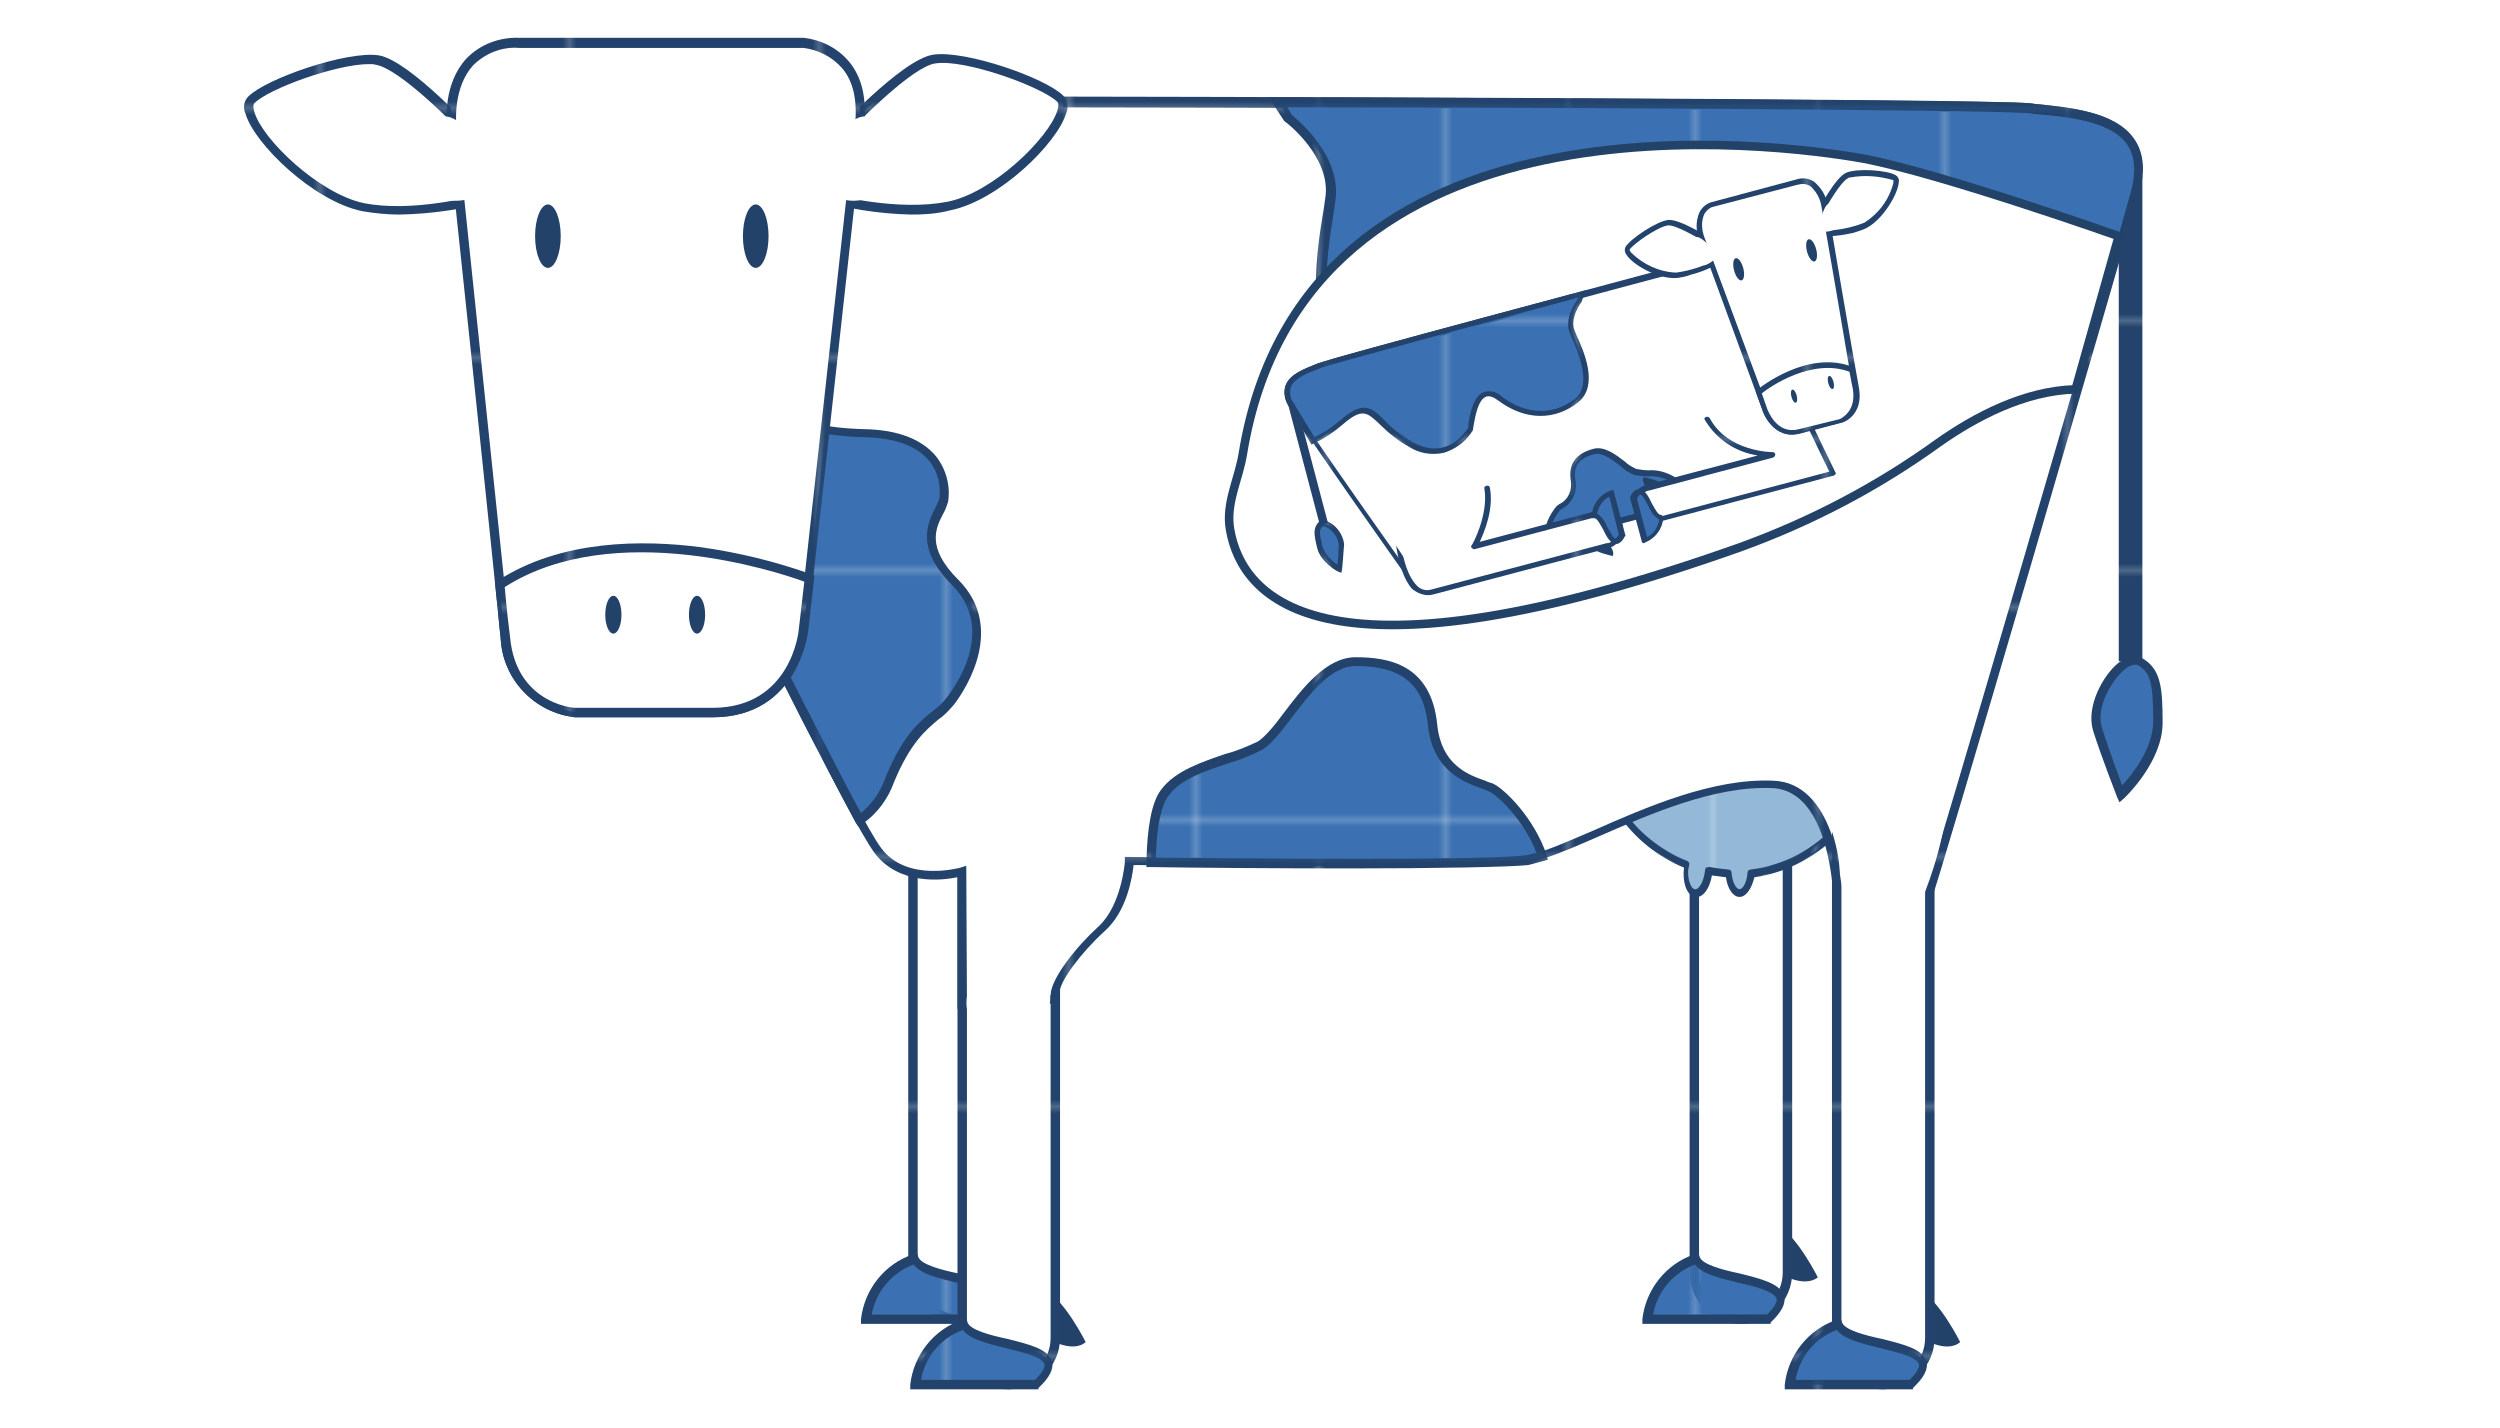 <?xml version="1.0" encoding="utf-8"?>
<!-- Generator: Adobe Illustrator 25.4.1, SVG Export Plug-In . SVG Version: 6.00 Build 0)  -->
<svg version="1.1" id="Laag_1" xmlns="http://www.w3.org/2000/svg" xmlns:xlink="http://www.w3.org/1999/xlink" x="0px" y="0px"
	 viewBox="0 0 370.5 211.6" style="enable-background:new 0 0 370.5 211.6;" xml:space="preserve">
<style type="text/css">
	.st0{fill:none;}
	.st1{fill:#3B71B2;}
	.st2{fill:#23436C;}
	.st3{fill:#93B8D8;}
	.st4{fill:#FFFFFF;}
	.st5{fill:#234269;}
	.st6{fill:url(#SVGID_00000101795572820122150280000013567906963412939927_);}
	.st7{fill:url(#SVGID_00000067919802842637592120000012889031929939018681_);}
	.st8{fill:url(#SVGID_00000120526708694068514250000009916873656679735956_);}
	.st9{fill:url(#SVGID_00000135652580214193442930000008694392608146397339_);}
	.st10{fill:url(#SVGID_00000051383430694585910320000006837062088846314931_);}
	.st11{fill:url(#SVGID_00000060712019538203052370000009094906240707442853_);}
	.st12{fill:url(#SVGID_00000021798359114925299080000009280119468310163871_);}
	.st13{fill:url(#SVGID_00000137112527850852427240000005100110044057729721_);}
	.st14{fill:url(#SVGID_00000004540954941651053070000008437808538291553174_);}
	.st15{fill:url(#SVGID_00000131361196772099327450000008744190880677990785_);}
	
		.st16{fill:url(#SVGID_00000134231862611945279550000008823755924977113277_);stroke:url(#SVGID_00000117652633404825269060000001235728379839389334_);stroke-width:0.25;stroke-miterlimit:10;}
	.st17{fill:url(#SVGID_00000146458906228441116400000009199526472962276276_);}
	.st18{clip-path:url(#SVGID_00000034083426988541095970000007999126758365211802_);}
	.st19{fill:url(#SVGID_00000168097084757906149240000005833327835456535480_);}
	.st20{fill:url(#SVGID_00000009558523448091584460000001270293338261552570_);}
	.st21{fill:url(#SVGID_00000056385241858313336970000014756706808472610736_);}
	.st22{fill:url(#SVGID_00000180368777991434638010000015525811617067554718_);}
	.st23{fill:url(#SVGID_00000098943139631830794760000017210498120550048696_);}
	.st24{fill:url(#SVGID_00000127748202645166938860000004923267723356068279_);}
	.st25{fill:url(#SVGID_00000120559157678736200950000010112926385309570446_);}
	.st26{fill:url(#SVGID_00000085966056956743566670000001595329535984644286_);}
	.st27{fill:url(#SVGID_00000023985214705430271740000009606295547682436756_);}
	.st28{fill:url(#SVGID_00000041292061426319361100000010381080284351600317_);}
	.st29{fill:url(#SVGID_00000152983657429235549130000000035726913582348478_);}
	.st30{fill:url(#SVGID_00000044171125883502424200000009908330387453670797_);}
	.st31{fill:url(#SVGID_00000083067133855602773320000007873363082222725284_);}
	.st32{fill:url(#SVGID_00000072974245666393235260000006378700999653053601_);}
	.st33{fill:url(#SVGID_00000173159890382464796880000011943130402833174702_);}
	.st34{fill:url(#SVGID_00000062173527214498144750000011401759344507473577_);}
	.st35{fill:#FFFFFF;stroke:#234268;stroke-width:1.27;stroke-miterlimit:10;}
	.st36{fill:url(#SVGID_00000119107704122389551390000015900170508671031999_);}
	.st37{clip-path:url(#SVGID_00000129186867543461625950000008938888613041860762_);}
	.st38{fill:url(#SVGID_00000007417205800807531540000002733475398653080459_);}
	.st39{fill:url(#SVGID_00000110445514178857493540000006721989517982319796_);}
	.st40{fill:url(#SVGID_00000127754936751881086790000010226060342339122312_);}
	.st41{fill:url(#SVGID_00000095299787528629112730000015407309767059370400_);}
	.st42{fill:url(#SVGID_00000068636844908014197920000009236581247158701472_);}
	.st43{fill:url(#SVGID_00000005261369492815857060000018102787140945438594_);}
	.st44{fill:url(#SVGID_00000142156274604810179650000009144769190455490226_);}
	.st45{fill:url(#SVGID_00000091731728258273493930000017183448872367274122_);}
	.st46{fill:url(#SVGID_00000007385927778868870030000008036156479381803652_);}
	.st47{fill:url(#SVGID_00000075842141477803082280000016400679674612836521_);}
	.st48{fill:url(#SVGID_00000024680827087432970920000011465771079237592483_);}
	.st49{fill:url(#SVGID_00000180328366836719452360000003371099657082872220_);}
	.st50{fill:url(#SVGID_00000179614764327825469710000000398662836343914644_);}
	.st51{fill:url(#SVGID_00000080207554584261365290000014837899877454281350_);}
	.st52{fill:url(#SVGID_00000139998236624777373810000007251451089635520395_);}
	.st53{fill:url(#SVGID_00000064354492493374317080000009237966969320664764_);}
	.st54{fill:url(#SVGID_00000109738660215393592660000002792390407938395265_);}
</style>
<pattern  y="211.6" width="36.8" height="36.8" patternUnits="userSpaceOnUse" id="SVGID_0000000379217176058055536" viewBox="0 -36.8 36.8 36.8" style="overflow:visible;">
	<g>
		<rect y="-36.8" class="st0" width="36.8" height="36.8"/>
		<g>
			<rect y="-36.8" class="st0" width="36.8" height="36.8"/>
			<rect y="-36.8" class="st0" width="36.8" height="36.8"/>
			<rect y="-36.8" class="st1" width="36.8" height="36.8"/>
		</g>
	</g>
</pattern>
<pattern  y="211.6" width="36.8" height="36.8" patternUnits="userSpaceOnUse" id="SVGID_0000001027546459818847689" viewBox="0 -36.8 36.8 36.8" style="overflow:visible;">
	<g>
		<rect y="-36.8" class="st0" width="36.8" height="36.8"/>
		<g>
			<rect y="-36.8" class="st0" width="36.8" height="36.8"/>
			<rect y="-36.8" class="st0" width="36.8" height="36.8"/>
			<rect y="-36.8" class="st2" width="36.8" height="36.8"/>
		</g>
	</g>
</pattern>
<pattern  y="211.6" width="36.8" height="36.8" patternUnits="userSpaceOnUse" id="SVGID_0000001245473510150047611" viewBox="0 -36.8 36.8 36.8" style="overflow:visible;">
	<g>
		<rect y="-36.8" class="st0" width="36.8" height="36.8"/>
		<g>
			<rect y="-36.8" class="st0" width="36.8" height="36.8"/>
			<rect y="-36.8" class="st0" width="36.8" height="36.8"/>
			<rect y="-36.8" class="st2" width="36.8" height="36.8"/>
		</g>
	</g>
</pattern>
<pattern  y="211.6" width="36.8" height="36.8" patternUnits="userSpaceOnUse" id="SVGID_0000001533652494697843019" viewBox="0 -36.8 36.8 36.8" style="overflow:visible;">
	<g>
		<rect y="-36.8" class="st0" width="36.8" height="36.8"/>
		<g>
			<rect y="-36.8" class="st0" width="36.8" height="36.8"/>
			<rect y="-36.8" class="st0" width="36.8" height="36.8"/>
			<rect y="-36.8" class="st2" width="36.8" height="36.8"/>
		</g>
	</g>
</pattern>
<pattern  y="211.6" width="36.8" height="36.8" patternUnits="userSpaceOnUse" id="SVGID_0000001676207650669173630" viewBox="0 -36.8 36.8 36.8" style="overflow:visible;">
	<g>
		<rect y="-36.8" class="st0" width="36.8" height="36.8"/>
		<g>
			<rect y="-36.8" class="st0" width="36.8" height="36.8"/>
			<rect y="-36.8" class="st0" width="36.8" height="36.8"/>
			<rect y="-36.8" class="st2" width="36.8" height="36.8"/>
		</g>
	</g>
</pattern>
<pattern  y="211.6" width="36.8" height="36.8" patternUnits="userSpaceOnUse" id="SVGID_0000001822290891543124827" viewBox="0 -36.8 36.8 36.8" style="overflow:visible;">
	<g>
		<rect y="-36.8" class="st0" width="36.8" height="36.8"/>
		<g>
			<rect y="-36.8" class="st0" width="36.8" height="36.8"/>
			<rect y="-36.8" class="st0" width="36.8" height="36.8"/>
			<rect y="-36.8" class="st2" width="36.8" height="36.8"/>
		</g>
	</g>
</pattern>
<pattern  y="211.6" width="36.8" height="36.8" patternUnits="userSpaceOnUse" id="SVGID_0000001822761005529808618" viewBox="0 -36.8 36.8 36.8" style="overflow:visible;">
	<g>
		<rect y="-36.8" class="st0" width="36.8" height="36.8"/>
		<g>
			<rect y="-36.8" class="st0" width="36.8" height="36.8"/>
			<rect y="-36.8" class="st0" width="36.8" height="36.8"/>
			<rect y="-36.8" class="st2" width="36.8" height="36.8"/>
		</g>
	</g>
</pattern>
<pattern  y="211.6" width="36.8" height="36.8" patternUnits="userSpaceOnUse" id="SVGID_0000002758144204816815158" viewBox="0 -36.8 36.8 36.8" style="overflow:visible;">
	<g>
		<rect y="-36.8" class="st0" width="36.8" height="36.8"/>
		<g>
			<rect y="-36.8" class="st0" width="36.8" height="36.8"/>
			<rect y="-36.8" class="st0" width="36.8" height="36.8"/>
			<rect y="-36.8" class="st1" width="36.8" height="36.8"/>
		</g>
	</g>
</pattern>
<pattern  y="211.6" width="36.8" height="36.8" patternUnits="userSpaceOnUse" id="SVGID_0000002975206214505288080" viewBox="0 -36.8 36.8 36.8" style="overflow:visible;">
	<g>
		<rect y="-36.8" class="st0" width="36.8" height="36.8"/>
		<g>
			<rect y="-36.8" class="st0" width="36.8" height="36.8"/>
			<rect y="-36.8" class="st0" width="36.8" height="36.8"/>
			<rect y="-36.8" class="st2" width="36.8" height="36.8"/>
		</g>
	</g>
</pattern>
<pattern  y="211.6" width="36.8" height="36.8" patternUnits="userSpaceOnUse" id="SVGID_0000003047775929062504639" viewBox="0 -36.8 36.8 36.8" style="overflow:visible;">
	<g>
		<rect y="-36.8" class="st0" width="36.8" height="36.8"/>
		<g>
			<rect y="-36.8" class="st0" width="36.8" height="36.8"/>
			<rect y="-36.8" class="st0" width="36.8" height="36.8"/>
			<rect y="-36.8" class="st1" width="36.8" height="36.8"/>
		</g>
	</g>
</pattern>
<pattern  y="211.6" width="36.8" height="36.8" patternUnits="userSpaceOnUse" id="SVGID_0000004129655533800439793" viewBox="0 -36.8 36.8 36.8" style="overflow:visible;">
	<g>
		<rect y="-36.8" class="st0" width="36.8" height="36.8"/>
		<g>
			<rect y="-36.8" class="st0" width="36.8" height="36.8"/>
			<rect y="-36.8" class="st0" width="36.8" height="36.8"/>
			<rect y="-36.8" class="st2" width="36.8" height="36.8"/>
		</g>
	</g>
</pattern>
<pattern  y="211.6" width="36.8" height="36.8" patternUnits="userSpaceOnUse" id="SVGID_0000005137082146068212503" viewBox="0 -36.8 36.8 36.8" style="overflow:visible;">
	<g>
		<rect y="-36.8" class="st0" width="36.8" height="36.8"/>
		<g>
			<rect y="-36.8" class="st0" width="36.8" height="36.8"/>
			<rect y="-36.8" class="st0" width="36.8" height="36.8"/>
			<rect y="-36.8" class="st2" width="36.8" height="36.8"/>
		</g>
	</g>
</pattern>
<pattern  y="211.6" width="36.8" height="36.8" patternUnits="userSpaceOnUse" id="SVGID_0000006217803624124018597" viewBox="0 -36.8 36.8 36.8" style="overflow:visible;">
	<g>
		<rect y="-36.8" class="st0" width="36.8" height="36.8"/>
		<g>
			<rect y="-36.8" class="st0" width="36.8" height="36.8"/>
			<rect y="-36.8" class="st0" width="36.8" height="36.8"/>
			<rect y="-36.8" class="st2" width="36.8" height="36.8"/>
		</g>
	</g>
</pattern>
<pattern  y="211.6" width="36.8" height="36.8" patternUnits="userSpaceOnUse" id="SVGID_0000006360593522350824776" viewBox="0 -36.8 36.8 36.8" style="overflow:visible;">
	<g>
		<rect y="-36.8" class="st0" width="36.8" height="36.8"/>
		<g>
			<rect y="-36.8" class="st0" width="36.8" height="36.8"/>
			<rect y="-36.8" class="st0" width="36.8" height="36.8"/>
			<rect y="-36.8" class="st1" width="36.8" height="36.8"/>
		</g>
	</g>
</pattern>
<pattern  y="211.6" width="36.8" height="36.8" patternUnits="userSpaceOnUse" id="SVGID_0000006432279093957358878" viewBox="0 -36.8 36.8 36.8" style="overflow:visible;">
	<g>
		<rect y="-36.8" class="st0" width="36.8" height="36.8"/>
		<g>
			<rect y="-36.8" class="st0" width="36.8" height="36.8"/>
			<rect y="-36.8" class="st0" width="36.8" height="36.8"/>
			<rect y="-36.8" class="st2" width="36.8" height="36.8"/>
		</g>
	</g>
</pattern>
<pattern  y="211.6" width="36.8" height="36.8" patternUnits="userSpaceOnUse" id="SVGID_0000006578321683823359624" viewBox="0 -36.8 36.8 36.8" style="overflow:visible;">
	<g>
		<rect y="-36.8" class="st0" width="36.8" height="36.8"/>
		<g>
			<rect y="-36.8" class="st0" width="36.8" height="36.8"/>
			<rect y="-36.8" class="st0" width="36.8" height="36.8"/>
			<rect y="-36.8" class="st2" width="36.8" height="36.8"/>
		</g>
	</g>
</pattern>
<pattern  y="211.6" width="36.8" height="36.8" patternUnits="userSpaceOnUse" id="SVGID_0000007080409539110506852" viewBox="0 -36.8 36.8 36.8" style="overflow:visible;">
	<g>
		<rect y="-36.8" class="st0" width="36.8" height="36.8"/>
		<g>
			<rect y="-36.8" class="st0" width="36.8" height="36.8"/>
			<rect y="-36.8" class="st0" width="36.8" height="36.8"/>
			<rect y="-36.8" class="st2" width="36.8" height="36.8"/>
		</g>
	</g>
</pattern>
<pattern  y="211.6" width="36.8" height="36.8" patternUnits="userSpaceOnUse" id="SVGID_0000007369285893998176246" viewBox="0 -36.8 36.8 36.8" style="overflow:visible;">
	<g>
		<rect y="-36.8" class="st0" width="36.8" height="36.8"/>
		<g>
			<rect y="-36.8" class="st0" width="36.8" height="36.8"/>
			<rect y="-36.8" class="st0" width="36.8" height="36.8"/>
			<rect y="-36.8" class="st3" width="36.8" height="36.8"/>
		</g>
	</g>
</pattern>
<pattern  y="211.6" width="36.8" height="36.8" patternUnits="userSpaceOnUse" id="SVGID_0000007946725619838863934" viewBox="0 -36.8 36.8 36.8" style="overflow:visible;">
	<g>
		<rect y="-36.8" class="st0" width="36.8" height="36.8"/>
		<g>
			<rect y="-36.8" class="st0" width="36.8" height="36.8"/>
			<rect y="-36.8" class="st0" width="36.8" height="36.8"/>
			<rect y="-36.8" class="st1" width="36.8" height="36.8"/>
		</g>
	</g>
</pattern>
<pattern  y="211.6" width="36.8" height="36.8" patternUnits="userSpaceOnUse" id="SVGID_0000010179145459929878779" viewBox="0 -36.8 36.8 36.8" style="overflow:visible;">
	<g>
		<rect y="-36.8" class="st0" width="36.8" height="36.8"/>
		<g>
			<rect y="-36.8" class="st0" width="36.8" height="36.8"/>
			<rect y="-36.8" class="st0" width="36.8" height="36.8"/>
			<rect y="-36.8" class="st2" width="36.8" height="36.8"/>
		</g>
	</g>
</pattern>
<pattern  y="211.6" width="36.8" height="36.8" patternUnits="userSpaceOnUse" id="SVGID_0000010325334293774367282" viewBox="0 -36.8 36.8 36.8" style="overflow:visible;">
	<g>
		<rect y="-36.8" class="st0" width="36.8" height="36.8"/>
		<g>
			<rect y="-36.8" class="st0" width="36.8" height="36.8"/>
			<rect y="-36.8" class="st0" width="36.8" height="36.8"/>
			<rect y="-36.8" class="st1" width="36.8" height="36.8"/>
		</g>
	</g>
</pattern>
<pattern  y="211.6" width="36.8" height="36.8" patternUnits="userSpaceOnUse" id="SVGID_0000010610746587127117158" viewBox="0 -36.8 36.8 36.8" style="overflow:visible;">
	<g>
		<rect y="-36.8" class="st0" width="36.8" height="36.8"/>
		<g>
			<rect y="-36.8" class="st0" width="36.8" height="36.8"/>
			<rect y="-36.8" class="st0" width="36.8" height="36.8"/>
			<rect y="-36.8" class="st2" width="36.8" height="36.8"/>
		</g>
	</g>
</pattern>
<pattern  y="211.6" width="36.8" height="36.8" patternUnits="userSpaceOnUse" id="SVGID_0000010756989306836543752" viewBox="0 -36.8 36.8 36.8" style="overflow:visible;">
	<g>
		<rect y="-36.8" class="st0" width="36.8" height="36.8"/>
		<g>
			<rect y="-36.8" class="st0" width="36.8" height="36.8"/>
			<rect y="-36.8" class="st0" width="36.8" height="36.8"/>
			<rect y="-36.8" class="st1" width="36.8" height="36.8"/>
		</g>
	</g>
</pattern>
<pattern  y="211.6" width="36.8" height="36.8" patternUnits="userSpaceOnUse" id="SVGID_0000010757155816097742059" viewBox="0 -36.8 36.8 36.8" style="overflow:visible;">
	<g>
		<rect y="-36.8" class="st0" width="36.8" height="36.8"/>
		<g>
			<rect y="-36.8" class="st0" width="36.8" height="36.8"/>
			<rect y="-36.8" class="st0" width="36.8" height="36.8"/>
			<rect y="-36.8" class="st2" width="36.8" height="36.8"/>
		</g>
	</g>
</pattern>
<pattern  y="211.6" width="36.8" height="36.8" patternUnits="userSpaceOnUse" id="SVGID_0000011189589362177103593" viewBox="0 -36.8 36.8 36.8" style="overflow:visible;">
	<g>
		<rect y="-36.8" class="st0" width="36.8" height="36.8"/>
		<g>
			<rect y="-36.8" class="st0" width="36.8" height="36.8"/>
			<rect y="-36.8" class="st0" width="36.8" height="36.8"/>
			<rect y="-36.8" class="st1" width="36.8" height="36.8"/>
		</g>
	</g>
</pattern>
<pattern  y="211.6" width="36.8" height="36.8" patternUnits="userSpaceOnUse" id="SVGID_0000011334042270318907861" viewBox="0 -36.8 36.8 36.8" style="overflow:visible;">
	<g>
		<rect y="-36.8" class="st0" width="36.8" height="36.8"/>
		<g>
			<rect y="-36.8" class="st0" width="36.8" height="36.8"/>
			<rect y="-36.8" class="st0" width="36.8" height="36.8"/>
			<rect y="-36.8" class="st2" width="36.8" height="36.8"/>
		</g>
	</g>
</pattern>
<pattern  y="211.6" width="36.8" height="36.8" patternUnits="userSpaceOnUse" id="SVGID_0000013493448319040799580" viewBox="0 -36.8 36.8 36.8" style="overflow:visible;">
	<g>
		<rect y="-36.8" class="st0" width="36.8" height="36.8"/>
		<g>
			<rect y="-36.8" class="st0" width="36.8" height="36.8"/>
			<rect y="-36.8" class="st0" width="36.8" height="36.8"/>
			<rect y="-36.8" class="st1" width="36.8" height="36.8"/>
		</g>
	</g>
</pattern>
<pattern  y="211.6" width="36.8" height="36.8" patternUnits="userSpaceOnUse" id="SVGID_0000013564941325982067198" viewBox="0 -36.8 36.8 36.8" style="overflow:visible;">
	<g>
		<rect y="-36.8" class="st0" width="36.8" height="36.8"/>
		<g>
			<rect y="-36.8" class="st0" width="36.8" height="36.8"/>
			<rect y="-36.8" class="st0" width="36.8" height="36.8"/>
			<rect y="-36.8" class="st2" width="36.8" height="36.8"/>
		</g>
	</g>
</pattern>
<pattern  y="211.6" width="36.8" height="36.8" patternUnits="userSpaceOnUse" id="SVGID_0000013710525138499931032" viewBox="0 -36.8 36.8 36.8" style="overflow:visible;">
	<g>
		<rect y="-36.8" class="st0" width="36.8" height="36.8"/>
		<g>
			<rect y="-36.8" class="st0" width="36.8" height="36.8"/>
			<rect y="-36.8" class="st0" width="36.8" height="36.8"/>
			<rect y="-36.8" class="st2" width="36.8" height="36.8"/>
		</g>
	</g>
</pattern>
<pattern  y="211.6" width="36.8" height="36.8" patternUnits="userSpaceOnUse" id="SVGID_0000014358722164828939969" viewBox="0 -36.8 36.8 36.8" style="overflow:visible;">
	<g>
		<rect y="-36.8" class="st0" width="36.8" height="36.8"/>
		<g>
			<rect y="-36.8" class="st0" width="36.8" height="36.8"/>
			<rect y="-36.8" class="st0" width="36.8" height="36.8"/>
			<rect y="-36.8" class="st2" width="36.8" height="36.8"/>
		</g>
	</g>
</pattern>
<pattern  y="211.6" width="36.8" height="36.8" patternUnits="userSpaceOnUse" id="SVGID_0000014503150968266000153" viewBox="0 -36.8 36.8 36.8" style="overflow:visible;">
	<g>
		<rect y="-36.8" class="st0" width="36.8" height="36.8"/>
		<g>
			<rect y="-36.8" class="st0" width="36.8" height="36.8"/>
			<rect y="-36.8" class="st0" width="36.8" height="36.8"/>
			<rect y="-36.8" class="st2" width="36.8" height="36.8"/>
		</g>
	</g>
</pattern>
<pattern  y="211.6" width="36.8" height="36.8" patternUnits="userSpaceOnUse" id="SVGID_0000014719335387933205735" viewBox="0 -36.8 36.8 36.8" style="overflow:visible;">
	<g>
		<rect y="-36.8" class="st0" width="36.8" height="36.8"/>
		<g>
			<rect y="-36.8" class="st0" width="36.8" height="36.8"/>
			<rect y="-36.8" class="st0" width="36.8" height="36.8"/>
			<rect y="-36.8" class="st1" width="36.8" height="36.8"/>
		</g>
	</g>
</pattern>
<pattern  y="211.6" width="36.8" height="36.8" patternUnits="userSpaceOnUse" id="SVGID_0000015079089692776552149" viewBox="0 -36.8 36.8 36.8" style="overflow:visible;">
	<g>
		<rect y="-36.8" class="st0" width="36.8" height="36.8"/>
		<g>
			<rect y="-36.8" class="st0" width="36.8" height="36.8"/>
			<rect y="-36.8" class="st0" width="36.8" height="36.8"/>
			<rect y="-36.8" class="st2" width="36.8" height="36.8"/>
		</g>
	</g>
</pattern>
<pattern  y="211.6" width="36.8" height="36.8" patternUnits="userSpaceOnUse" id="SVGID_0000015224026019618275692" viewBox="0 -36.8 36.8 36.8" style="overflow:visible;">
	<g>
		<rect y="-36.8" class="st0" width="36.8" height="36.8"/>
		<g>
			<rect y="-36.8" class="st0" width="36.8" height="36.8"/>
			<rect y="-36.8" class="st0" width="36.8" height="36.8"/>
			<rect y="-36.8" class="st2" width="36.8" height="36.8"/>
		</g>
	</g>
</pattern>
<pattern  y="211.6" width="36.8" height="36.8" patternUnits="userSpaceOnUse" id="SVGID_0000015298112239015108949" viewBox="0 -36.8 36.8 36.8" style="overflow:visible;">
	<g>
		<rect y="-36.8" class="st0" width="36.8" height="36.8"/>
		<g>
			<rect y="-36.8" class="st0" width="36.8" height="36.8"/>
			<rect y="-36.8" class="st0" width="36.8" height="36.8"/>
			<rect y="-36.8" class="st2" width="36.8" height="36.8"/>
		</g>
	</g>
</pattern>
<pattern  y="211.6" width="36.8" height="36.8" patternUnits="userSpaceOnUse" id="SVGID_0000015658835061948969050" viewBox="0 -36.8 36.8 36.8" style="overflow:visible;">
	<g>
		<rect y="-36.8" class="st0" width="36.8" height="36.8"/>
		<g>
			<rect y="-36.8" class="st0" width="36.8" height="36.8"/>
			<rect y="-36.8" class="st0" width="36.8" height="36.8"/>
			<rect y="-36.8" class="st2" width="36.8" height="36.8"/>
		</g>
	</g>
</pattern>
<pattern  y="211.6" width="36.8" height="36.8" patternUnits="userSpaceOnUse" id="SVGID_0000015802622518062353945" viewBox="0 -36.8 36.8 36.8" style="overflow:visible;">
	<g>
		<rect y="-36.8" class="st0" width="36.8" height="36.8"/>
		<g>
			<rect y="-36.8" class="st0" width="36.8" height="36.8"/>
			<rect y="-36.8" class="st0" width="36.8" height="36.8"/>
			<rect y="-36.8" class="st2" width="36.8" height="36.8"/>
		</g>
	</g>
</pattern>
<pattern  y="211.6" width="36.8" height="36.8" patternUnits="userSpaceOnUse" id="SVGID_0000016449878314768160405" viewBox="0 -36.8 36.8 36.8" style="overflow:visible;">
	<g>
		<rect y="-36.8" class="st0" width="36.8" height="36.8"/>
		<g>
			<rect y="-36.8" class="st0" width="36.8" height="36.8"/>
			<rect y="-36.8" class="st0" width="36.8" height="36.8"/>
			<rect y="-36.8" class="st2" width="36.8" height="36.8"/>
		</g>
	</g>
</pattern>
<pattern  y="211.6" width="36.8" height="36.8" patternUnits="userSpaceOnUse" id="SVGID_0000016451149500920182458" viewBox="0 -36.8 36.8 36.8" style="overflow:visible;">
	<g>
		<rect y="-36.8" class="st0" width="36.8" height="36.8"/>
		<g>
			<rect y="-36.8" class="st0" width="36.8" height="36.8"/>
			<rect y="-36.8" class="st0" width="36.8" height="36.8"/>
			<rect y="-36.8" class="st1" width="36.8" height="36.8"/>
		</g>
	</g>
</pattern>
<pattern  y="211.6" width="36.8" height="36.8" patternUnits="userSpaceOnUse" id="SVGID_0000016594929531824452964" viewBox="0 -36.8 36.8 36.8" style="overflow:visible;">
	<g>
		<rect y="-36.8" class="st0" width="36.8" height="36.8"/>
		<g>
			<rect y="-36.8" class="st0" width="36.8" height="36.8"/>
			<rect y="-36.8" class="st0" width="36.8" height="36.8"/>
			<rect y="-36.8" class="st1" width="36.8" height="36.8"/>
		</g>
	</g>
</pattern>
<pattern  y="211.6" width="36.8" height="36.8" patternUnits="userSpaceOnUse" id="SVGID_0000016738587191764308091" viewBox="0 -36.8 36.8 36.8" style="overflow:visible;">
	<g>
		<rect y="-36.8" class="st0" width="36.8" height="36.8"/>
		<g>
			<rect y="-36.8" class="st0" width="36.8" height="36.8"/>
			<rect y="-36.8" class="st0" width="36.8" height="36.8"/>
			<rect y="-36.8" class="st2" width="36.8" height="36.8"/>
		</g>
	</g>
</pattern>
<pattern  y="211.6" width="36.8" height="36.8" patternUnits="userSpaceOnUse" id="SVGID_0000016810748279142175138" viewBox="0 -36.8 36.8 36.8" style="overflow:visible;">
	<g>
		<rect y="-36.8" class="st0" width="36.8" height="36.8"/>
		<g>
			<rect y="-36.8" class="st0" width="36.8" height="36.8"/>
			<rect y="-36.8" class="st0" width="36.8" height="36.8"/>
			<rect y="-36.8" class="st1" width="36.8" height="36.8"/>
		</g>
	</g>
</pattern>
<pattern  y="211.6" width="36.8" height="36.8" patternUnits="userSpaceOnUse" id="SVGID_0000017313030396217483215" viewBox="0 -36.8 36.8 36.8" style="overflow:visible;">
	<g>
		<rect y="-36.8" class="st0" width="36.8" height="36.8"/>
		<g>
			<rect y="-36.8" class="st0" width="36.8" height="36.8"/>
			<rect y="-36.8" class="st0" width="36.8" height="36.8"/>
			<rect y="-36.8" class="st2" width="36.8" height="36.8"/>
		</g>
	</g>
</pattern>
<pattern  y="211.6" width="36.8" height="36.8" patternUnits="userSpaceOnUse" id="SVGID_0000017747940449238898932" viewBox="0 -36.8 36.8 36.8" style="overflow:visible;">
	<g>
		<rect y="-36.8" class="st0" width="36.8" height="36.8"/>
		<g>
			<rect y="-36.8" class="st0" width="36.8" height="36.8"/>
			<rect y="-36.8" class="st0" width="36.8" height="36.8"/>
			<rect y="-36.8" class="st2" width="36.8" height="36.8"/>
		</g>
	</g>
</pattern>
<pattern  y="211.6" width="36.8" height="36.8" patternUnits="userSpaceOnUse" id="SVGID_0000018033268991112405499" viewBox="0 -36.8 36.8 36.8" style="overflow:visible;">
	<g>
		<rect y="-36.8" class="st0" width="36.8" height="36.8"/>
		<g>
			<rect y="-36.8" class="st0" width="36.8" height="36.8"/>
			<rect y="-36.8" class="st0" width="36.8" height="36.8"/>
			<rect y="-36.8" class="st2" width="36.8" height="36.8"/>
		</g>
	</g>
</pattern>
<pattern  y="211.6" width="36.8" height="36.8" patternUnits="userSpaceOnUse" id="SVGID_0000018034665587190337413" viewBox="0 -36.8 36.8 36.8" style="overflow:visible;">
	<g>
		<rect y="-36.8" class="st0" width="36.8" height="36.8"/>
		<g>
			<rect y="-36.8" class="st0" width="36.8" height="36.8"/>
			<rect y="-36.8" class="st0" width="36.8" height="36.8"/>
			<rect y="-36.8" class="st2" width="36.8" height="36.8"/>
		</g>
	</g>
</pattern>
<pattern  y="211.6" width="36.8" height="36.8" patternUnits="userSpaceOnUse" id="SVGID_1_" viewBox="0 -36.8 36.8 36.8" style="overflow:visible;">
	<g>
		<rect y="-36.8" class="st0" width="36.8" height="36.8"/>
		<g>
			<rect y="-36.8" class="st0" width="36.8" height="36.8"/>
			<rect y="-36.8" class="st0" width="36.8" height="36.8"/>
			<rect y="-36.8" class="st2" width="36.8" height="36.8"/>
		</g>
	</g>
</pattern>
<g id="Laag_2_00000075159428641661944530000000902907918059174821_">
	<rect class="st4" width="370.5" height="211.6"/>
	<rect class="st4" width="370.5" height="211.6"/>
</g>
<g id="Laag_1_00000083074207745021317520000016630249519113712550_">
	<path class="st5" d="M153.6,189.3c0,0-3.1-6.2-5.9-7.6s0,6.9,0,6.9S151.6,191,153.6,189.3z"/>
	<path class="st4" d="M135.3,113.9h13.8l0,0v75.3c0,3.4-2.8,6.2-6.2,6.2l0,0h-1.4c-3.4,0-6.2-2.8-6.2-6.2l0,0L135.3,113.9
		L135.3,113.9L135.3,113.9z"/>
	
		<pattern  id="SVGID_00000164502882676448614540000015910890705313716638_" xlink:href="#SVGID_1_" patternTransform="matrix(1 0 0 1 -618.11 16417.99)">
	</pattern>
	<path style="fill:url(#SVGID_00000164502882676448614540000015910890705313716638_);" d="M142.2,196.2c-4.2,0-7.6-3.4-7.6-7.6
		v-75.3h15.2v75.3C149.8,192.8,146.4,196.2,142.2,196.2z M136,114.6v74c0,3.4,2.8,6.2,6.2,6.2s6.2-2.8,6.2-6.2v-74
		C148.4,114.6,136,114.6,136,114.6z"/>
	
		<pattern  id="SVGID_00000137848186233009919710000005991465797463068076_" xlink:href="#SVGID_0000016594929531824452964" patternTransform="matrix(1 0 0 1 -636.28 16412.519)">
	</pattern>
	<path style="fill:url(#SVGID_00000137848186233009919710000005991465797463068076_);" d="M128.4,195.5c0.4-4.2,3.3-7.7,7.3-9
		c1.4,3.8,18,2.4,10.7,9H128.4z"/>
	
		<pattern  id="SVGID_00000168828089844978254850000012249748695227515069_" xlink:href="#SVGID_0000014503150968266000153" patternTransform="matrix(1 0 0 1 -618.11 16417.99)">
	</pattern>
	<path style="fill:url(#SVGID_00000168828089844978254850000012249748695227515069_);" d="M146.6,196.2h-19v-0.7
		c0.5-4.4,3.5-8.2,7.7-9.6l0.6-0.2l0.2,0.6c0.4,1.1,3.4,1.9,5.8,2.4c3.2,0.8,6.2,1.5,6.7,3.4c0.3,1.1-0.4,2.4-2,3.9V196.2z
		 M129.2,194.8h16.9c1-1,1.5-1.8,1.4-2.3c-0.3-1.1-3.3-1.9-5.7-2.4c-2.8-0.7-5.4-1.3-6.4-2.7C132.2,188.6,129.8,191.4,129.2,194.8z"
		/>
	<path class="st5" d="M160.9,198.9c0,0-3.1-6.2-5.9-7.6s0,6.9,0,6.9S158.8,200.7,160.9,198.9z"/>
	<path class="st4" d="M142.6,123.6h13.8l0,0v75.3c0,3.4-2.8,6.2-6.2,6.2l0,0h-1.4c-3.4,0-6.2-2.8-6.2-6.2l0,0L142.6,123.6
		L142.6,123.6L142.6,123.6z"/>
	
		<pattern  id="SVGID_00000006668387429836825010000001208928557546493872_" xlink:href="#SVGID_0000018034665587190337413" patternTransform="matrix(1 0 0 1 -618.11 16417.99)">
	</pattern>
	<path style="fill:url(#SVGID_00000006668387429836825010000001208928557546493872_);" d="M149.5,205.9c-4.2,0-7.6-3.4-7.6-7.6V123
		h15.2v75.3C157.1,202.4,153.7,205.8,149.5,205.9z M143.3,124.3v74c0,3.4,2.8,6.2,6.2,6.2s6.2-2.8,6.2-6.2v-74H143.3z"/>
	
		<pattern  id="SVGID_00000161628196991659382600000012254646711637660070_" xlink:href="#SVGID_0000016451149500920182458" patternTransform="matrix(1 0 0 1 -636.28 16412.519)">
	</pattern>
	<path style="fill:url(#SVGID_00000161628196991659382600000012254646711637660070_);" d="M135.7,205.2c0.4-4.2,3.3-7.7,7.3-9
		c1.4,3.8,18,2.4,10.7,9H135.7z"/>
	
		<pattern  id="SVGID_00000127758828249154264430000016365967725331651981_" xlink:href="#SVGID_0000015658835061948969050" patternTransform="matrix(1 0 0 1 -618.11 16417.99)">
	</pattern>
	<path style="fill:url(#SVGID_00000127758828249154264430000016365967725331651981_);" d="M153.9,205.9h-19v-0.7
		c0.5-4.4,3.5-8.2,7.7-9.6l0.6-0.2l0.2,0.6c0.4,1.1,3.4,1.9,5.8,2.4c3.2,0.8,6.2,1.5,6.7,3.4c0.3,1.1-0.4,2.4-2,3.9V205.9z
		 M136.5,204.5h16.9c1-1,1.5-1.8,1.4-2.3c-0.3-1.1-3.3-1.8-5.7-2.4c-2.8-0.7-5.4-1.3-6.4-2.7C139.4,198.3,137.1,201.1,136.5,204.5
		L136.5,204.5z"/>
	<path class="st5" d="M269.4,189.3c0,0-3.1-6.2-5.9-7.6s0,6.9,0,6.9S267.3,191,269.4,189.3z"/>
	<path class="st4" d="M251.1,113.9h13.8l0,0v75.3c0,3.4-2.8,6.2-6.2,6.2h-1.4c-3.4,0-6.2-2.8-6.2-6.2l0,0L251.1,113.9L251.1,113.9z"
		/>
	
		<pattern  id="SVGID_00000148628607599823861570000003752995494505009806_" xlink:href="#SVGID_0000018033268991112405499" patternTransform="matrix(1 0 0 1 -618.11 16417.99)">
	</pattern>
	<path style="fill:url(#SVGID_00000148628607599823861570000003752995494505009806_);" d="M258,196.2c-4.2,0-7.6-3.4-7.6-7.6v-75.3
		h15.2v75.3C265.6,192.8,262.2,196.2,258,196.2z M251.8,114.6v74c0,3.4,2.8,6.2,6.2,6.2s6.2-2.8,6.2-6.2v-74
		C264.2,114.6,251.8,114.6,251.8,114.6z"/>
	
		<pattern  id="SVGID_00000007413057510923514210000001236817714602719131_" xlink:href="#SVGID_0000016810748279142175138" patternTransform="matrix(1 0 0 1 -636.28 16412.519)">
	</pattern>
	<path style="fill:url(#SVGID_00000007413057510923514210000001236817714602719131_);" d="M244.2,195.5c0.4-4.2,3.3-7.7,7.3-9
		c1.4,3.8,18,2.4,10.7,9H244.2z"/>
	
		<pattern  id="SVGID_00000147215992437705716250000000385400933000434562_" xlink:href="#SVGID_0000006432279093957358878" patternTransform="matrix(1 0 0 1 -618.11 16417.99)">
	</pattern>
	<path style="fill:url(#SVGID_00000147215992437705716250000000385400933000434562_);" d="M262.4,196.2h-19v-0.7
		c0.5-4.4,3.5-8.2,7.7-9.6l0.6-0.2l0.2,0.6c0.4,1.1,3.4,1.9,5.8,2.4c3.2,0.8,6.2,1.5,6.7,3.4c0.3,1.1-0.4,2.4-2,3.9V196.2z
		 M245,194.8h16.9c1-1,1.5-1.8,1.4-2.3c-0.3-1.1-3.3-1.9-5.7-2.4c-2.8-0.7-5.4-1.3-6.4-2.7C248,188.6,245.6,191.4,245,194.8z"/>
	
		<pattern  id="SVGID_00000031200783961634908930000015495269292539902632_" xlink:href="#SVGID_0000007369285893998176246" patternTransform="matrix(0.83 0 0 0.83 -3000.998 13631.611)">
	</pattern>
	<path style="fill:url(#SVGID_00000031200783961634908930000015495269292539902632_);" d="M278.6,107.8c0.3-11.7-9-21.3-20.7-21.6
		c-11.7-0.3-21.3,9-21.6,20.7c0,0.3,0,0.6,0,0.9c-0.1,8.9,5.4,17,13.7,20.3c0,0.1,0,0.3-0.1,0.4c-0.2,1.9,0.3,3.6,1.3,3.8
		s1.8-1.2,2.1-3.1v-0.1c1,0.2,1.9,0.3,2.9,0.4c0.1,1.6,0.8,2.9,1.6,2.9s1.5-1.3,1.7-2.9C268.8,128.5,278.6,119,278.6,107.8z"/>
	
		<pattern  id="SVGID_00000013162739406384226390000000405830125340539037_" xlink:href="#SVGID_0000015224026019618275692" patternTransform="matrix(0.83 0 0 0.83 -2985.838 13636.172)">
	</pattern>
	
		<pattern  id="SVGID_00000034070850903570441070000010397121090057928119_" xlink:href="#SVGID_0000006217803624124018597" patternTransform="matrix(1 0 0 1 3.03 16417.99)">
	</pattern>
	
		<path style="fill:url(#SVGID_00000013162739406384226390000000405830125340539037_);stroke:url(#SVGID_00000034070850903570441070000010397121090057928119_);stroke-width:0.25;stroke-miterlimit:10;" d="
		M257.8,132.8c-0.9,0-1.7-1.2-1.9-2.9c-0.8-0.1-1.6-0.2-2.3-0.3c-0.3,2-1.3,3.4-2.4,3.2s-1.8-2.1-1.5-4.3l0,0
		c-3.9-1.6-7.3-4.3-9.7-7.8c-2.6-3.8-3.9-8.2-3.9-12.8c0-12.2,9.6-22.1,21.5-22.1c11.8,0,21.5,9.9,21.5,22.1c-0.1,5.6-2.3,11-6.2,15
		c-3.4,3.8-8,6.3-13,7C259.5,131.6,258.7,132.8,257.8,132.8z M253.3,128.6L253.3,128.6c1,0.2,1.9,0.3,2.9,0.4c0.2,0,0.3,0.2,0.3,0.4
		c0.1,1.4,0.7,2.5,1.3,2.5s1.2-1.1,1.3-2.5c0-0.2,0.1-0.4,0.3-0.4c5-0.6,9.6-3.1,12.9-6.8c8.1-8.2,8-21.4-0.2-29.5s-21.4-8-29.5,0.2
		c-3.9,4-6.1,9.4-6,15c0,8.7,5.3,16.6,13.4,19.8c0.2,0.1,0.3,0.3,0.2,0.5c0,0.1,0,0.3-0.1,0.4c-0.2,1.6,0.3,3.1,1,3.3
		s1.5-1.1,1.7-2.8V129c0-0.1,0.1-0.2,0.1-0.3C253.1,128.7,253.2,128.6,253.3,128.6L253.3,128.6z"/>
	<path class="st4" d="M94.2,52.1c0,0,7.6-37,45.3-37s154.1,0.3,161.4,1c7.3,0.7,18.7,1.4,15.6,12.4s-30.1,103.3-30.8,104.7
		s-13.1,0-13.1,0s-0.4-16.6-9.7-16.9c-13.5-0.5-29.7,10-36.3,11.1c-6.6,1.1-59.1,0.3-59.1,0.3s-0.3,6.6-4.1,10
		c-3.4,3.1-6.9,7.6-6.9,9.7s-13.8,1.4-13.8,1.4V129c0,0-8.3,2.4-12.4-3.1S110.4,87,107,83.8S92.1,75.6,94.2,52.1z"/>
	
		<pattern  id="SVGID_00000111908918410339750410000008241915151126813842_" xlink:href="#SVGID_0000016449878314768160405" patternTransform="matrix(1 0 0 1 -618.11 16417.99)">
	</pattern>
	<path style="fill:url(#SVGID_00000111908918410339750410000008241915151126813842_);" d="M147.4,149.6c-2.2,0-4.1-0.1-4.9-0.1h-0.6
		V130c-2.3,0.5-8.7,1.2-12.3-3.6c-1.9-2.6-6.2-10.9-10.7-19.7C114,97,108.3,86,106.5,84.4c-0.4-0.4-0.9-0.8-1.5-1.2
		C100.3,79.6,91.7,73,93.5,52v-0.1c1.6-6.7,4.6-13.1,8.6-18.8c6.1-8.6,17.6-18.8,37.3-18.8c35.1,0,153.9,0.3,161.5,1l0.7,0.1
		c5,0.5,11.9,1.1,14.7,5.2c1.4,2,1.7,4.8,0.7,8c-2.8,10-30,103.3-30.8,104.8c-0.3,0.6-1.2,1.2-7.5,0.9c-3.2-0.2-6.3-0.5-6.4-0.5
		l-0.6-0.1v-0.6c0-0.2-0.4-15.9-9-16.3s-18.3,3.9-26.1,7.3c-4.1,1.8-7.7,3.3-10,3.7c-6.2,1-52.3,0.4-58.6,0.4
		c-0.2,1.8-1,6.9-4.3,9.8c-3.6,3.3-6.7,7.5-6.7,9.2c0,0.3-0.1,0.7-0.4,0.9C155.6,149.4,151.1,149.6,147.4,149.6z M143.3,148.2
		c5.6,0.2,11.6,0,12.4-0.8c0.1-2.4,3.7-7,7.1-10.1s3.9-9.5,3.9-9.5V127h0.7c0.5,0,52.6,0.7,59-0.3c2.2-0.3,5.7-1.9,9.7-3.6
		c7.9-3.5,17.8-7.8,26.7-7.4c8.9,0.3,10.2,13.9,10.3,17c5.2,0.5,10.9,0.8,11.9,0.3c1.3-3.4,27.7-93.9,30.7-104.5
		c0.8-2.9,0.6-5.2-0.5-6.9c-2.4-3.6-9-4.2-13.7-4.6l-0.7-0.1c-7.1-0.7-122.7-1-161.3-1c-15.4,0-27.5,6.1-36.2,18.2
		c-3.9,5.5-6.8,11.7-8.4,18.2c-1.8,20.2,6.5,26.5,10.9,29.9c0.6,0.5,1.2,0.9,1.6,1.3c2,1.8,7.2,12,12.7,22.8
		c4.3,8.3,8.7,17,10.5,19.4c3.8,5.1,11.6,2.9,11.7,2.9l0.9-0.3L143.3,148.2z"/>
	<g>
		<g>
			<defs>
				<line id="SVGID_00000180365836711948643560000011148650759329989770_" x1="315.7" y1="98" x2="315.7" y2="26.1"/>
			</defs>
			<clipPath id="SVGID_00000023274887069295378170000001406877185947114909_">
				<use xlink:href="#SVGID_00000180365836711948643560000011148650759329989770_"  style="overflow:visible;"/>
			</clipPath>
			<g style="clip-path:url(#SVGID_00000023274887069295378170000001406877185947114909_);">
				<rect x="307" y="25.3" class="st0" width="12.7" height="12.7"/>
				<rect x="307" y="25.3" class="st1" width="12.7" height="12.7"/>
				<rect x="307" y="38" class="st0" width="12.7" height="12.7"/>
				<rect x="307" y="38" class="st1" width="12.7" height="12.7"/>
				<rect x="307" y="50.7" class="st0" width="12.7" height="12.7"/>
				<rect x="307" y="50.7" class="st1" width="12.7" height="12.7"/>
				<rect x="307" y="63.5" class="st0" width="12.7" height="12.7"/>
				<rect x="307" y="63.5" class="st1" width="12.7" height="12.7"/>
				<rect x="307" y="76.2" class="st0" width="12.7" height="12.7"/>
				<rect x="307" y="76.2" class="st1" width="12.7" height="12.7"/>
				<rect x="307" y="88.9" class="st0" width="12.7" height="12.7"/>
				<rect x="307" y="88.9" class="st1" width="12.7" height="12.7"/>
			</g>
		</g>
	</g>
	
		<pattern  id="SVGID_00000141435819912001137590000010462407446039947434_" xlink:href="#SVGID_0000007080409539110506852" patternTransform="matrix(1 0 0 1 -636.28 16412.519)">
	</pattern>
	
		<rect x="314" y="26.1" style="fill:url(#SVGID_00000141435819912001137590000010462407446039947434_);" width="3.5" height="71.9"/>
	
		<pattern  id="SVGID_00000119815784005790452880000018026235717363503241_" xlink:href="#SVGID_0000007946725619838863934" patternTransform="matrix(1 0 0 1 -636.28 16412.519)">
	</pattern>
	<path style="fill:url(#SVGID_00000119815784005790452880000018026235717363503241_);" d="M314.3,117.7c0,0,5.5-5.2,5.5-10.7
		s-0.3-7.6-2.8-9s-7.6,5.5-6.2,10S314.3,117.7,314.3,117.7z"/>
	
		<pattern  id="SVGID_00000176758855019796298080000009234905437347682207_" xlink:href="#SVGID_0000001822290891543124827" patternTransform="matrix(1 0 0 1 -618.11 16417.99)">
	</pattern>
	<path style="fill:url(#SVGID_00000176758855019796298080000009234905437347682207_);" d="M314.1,118.9l-0.4-0.9
		c0-0.1-2.1-5.3-3.5-9.7c-1.1-3.6,1.5-8.3,3.8-10.1c1.3-1,2.5-1.3,3.4-0.7c2.8,1.6,3.1,4.2,3.1,9.6c0,5.8-5.5,11-5.7,11.2
		L314.1,118.9z M316.4,98.5c-0.6,0.1-1.1,0.3-1.5,0.7c-2,1.6-4.3,5.7-3.4,8.6c1,3.3,2.4,6.9,3,8.6c1.5-1.6,4.6-5.5,4.6-9.5
		c0-5.8-0.4-7.3-2.4-8.4C316.6,98.6,316.5,98.5,316.4,98.5L316.4,98.5z"/>
	<path class="st5" d="M290.5,198.9c0,0-3.1-6.2-5.9-7.6s0,6.9,0,6.9S288.4,200.7,290.5,198.9z"/>
	<path class="st4" d="M272.2,123.6H286l0,0v75.3c0,3.4-2.8,6.2-6.2,6.2h-1.4c-3.4,0-6.2-2.8-6.2-6.2L272.2,123.6L272.2,123.6
		L272.2,123.6z"/>
	
		<pattern  id="SVGID_00000083075196976247604460000013364404275504529336_" xlink:href="#SVGID_0000017747940449238898932" patternTransform="matrix(1 0 0 1 -618.11 16417.99)">
	</pattern>
	<path style="fill:url(#SVGID_00000083075196976247604460000013364404275504529336_);" d="M279.1,205.9c-4.2,0-7.6-3.4-7.6-7.6V123
		h15.2v75.3C286.7,202.4,283.3,205.8,279.1,205.9z M272.9,124.3v74c0,3.4,2.8,6.2,6.2,6.2s6.2-2.8,6.2-6.2v-74H272.9z"/>
	
		<pattern  id="SVGID_00000113352205747805239460000002881914859538933156_" xlink:href="#SVGID_0000002758144204816815158" patternTransform="matrix(1 0 0 1 -636.28 16412.519)">
	</pattern>
	<path style="fill:url(#SVGID_00000113352205747805239460000002881914859538933156_);" d="M265.3,205.2c0.4-4.2,3.3-7.7,7.3-9
		c1.4,3.8,18,2.4,10.7,9H265.3z"/>
	
		<pattern  id="SVGID_00000026151828866033267790000002895008597829953463_" xlink:href="#SVGID_0000011334042270318907861" patternTransform="matrix(1 0 0 1 -618.11 16417.99)">
	</pattern>
	<path style="fill:url(#SVGID_00000026151828866033267790000002895008597829953463_);" d="M283.5,205.9h-19v-0.7
		c0.5-4.4,3.5-8.2,7.7-9.6l0.6-0.2l0.2,0.6c0.4,1.1,3.4,1.9,5.8,2.4c3.2,0.8,6.2,1.5,6.7,3.4c0.3,1.1-0.4,2.4-2,3.9L283.5,205.9z
		 M266.1,204.5H283c1-1,1.5-1.8,1.4-2.3c-0.3-1.1-3.3-1.8-5.7-2.4c-2.8-0.7-5.4-1.3-6.5-2.7C269,198.3,266.7,201.1,266.1,204.5z"/>
	
		<pattern  id="SVGID_00000058573201196171110710000012854582097054233484_" xlink:href="#SVGID_0000010325334293774367282" patternTransform="matrix(1 0 0 1 -636.28 16412.519)">
	</pattern>
	<path style="fill:url(#SVGID_00000058573201196171110710000012854582097054233484_);" d="M139.8,74.2c0.4-2.1,0.4-9.7-11.8-10
		s-15.5-4.2-20-9.4s-11.4-2.4-13.5,1c-0.3,0.6-0.4,1.3-0.5,2c0.1,18.6,9.9,23.2,13,26c2.9,2.6,14.4,26.8,20.4,37.7
		c2.1-1.4,3.6-3.5,4.4-5.9c3.5-8.6,6.9-9,9-11.8s7.3-11.1,0.7-17.6S139.5,76.3,139.8,74.2z"/>
	
		<pattern  id="SVGID_00000015330036316340186110000007754369253869084843_" xlink:href="#SVGID_0000001245473510150047611" patternTransform="matrix(1 0 0 1 -618.11 16417.99)">
	</pattern>
	<path style="fill:url(#SVGID_00000015330036316340186110000007754369253869084843_);" d="M127.2,122.5l-0.4-0.6
		c-2.1-3.9-4.9-9.3-7.9-15.1C114,97,108.3,86,106.5,84.4c-0.4-0.4-0.9-0.8-1.5-1.2c-4.1-3.1-11.6-8.8-11.7-25.3v-0.1
		c0.1-0.8,0.4-1.5,0.7-2.2c1.6-2.4,4.3-4,7.2-4.2c2.8-0.2,5.6,0.9,7.4,3.1c4.2,4.9,7.6,8.8,19.5,9.1c5,0.1,8.5,1.5,10.6,4
		c1.5,1.9,2.2,4.4,1.8,6.8c-0.2,0.6-0.4,1.2-0.7,1.7c-1.1,2.1-2.6,5,2.2,9.8c7,7,1.3,16-0.6,18.5c-0.7,0.8-1.4,1.6-2.3,2.2
		c-1.9,1.6-4.2,3.5-6.6,9.3c-0.9,2.5-2.5,4.7-4.7,6.2L127.2,122.5z M94.6,57.9c0.1,15.8,7.4,21.2,11.2,24.1c0.6,0.5,1.2,0.9,1.6,1.3
		c2,1.8,7.2,12,12.7,22.8c2.8,5.4,5.4,10.6,7.5,14.4c1.6-1.4,2.9-3.1,3.6-5.2c2.5-6.2,5-8.3,7-9.9c0.8-0.6,1.5-1.2,2.1-2
		c2.3-3,6.8-10.6,0.8-16.7c-5.5-5.5-3.6-9.2-2.5-11.4c0.2-0.4,0.4-0.9,0.6-1.3c0.3-2-0.2-4.1-1.5-5.7c-1.8-2.2-5-3.4-9.6-3.5
		c-12.6-0.4-16.1-4.4-20.5-9.6c-1.5-1.8-3.8-2.8-6.2-2.6c-2.5,0.2-4.7,1.5-6.2,3.5C94.9,56.7,94.7,57.3,94.6,57.9z"/>
	
		<pattern  id="SVGID_00000015356202188007860490000003588352392759823018_" xlink:href="#SVGID_0000003047775929062504639" patternTransform="matrix(1 0 0 1 -636.28 16412.519)">
	</pattern>
	<path style="fill:url(#SVGID_00000015356202188007860490000003588352392759823018_);" d="M300.9,16.1c-5.1-0.5-63.8-0.8-111.4-0.9
		l1.5,2.3c0,0,7.3,5.5,6.2,12.1s-4.5,22.8,5.5,27.3s21.4,2.4,30.1-8.6s14.5,9,15.2,9s12.1,12.1,25.2-0.3s9-23.8,25.2-15.9
		c4.2,2,8.6,3.5,13.1,4.3c2.4-8.2,4.2-14.3,4.8-16.7C319.5,17.5,308.1,16.8,300.9,16.1z"/>
	
		<pattern  id="SVGID_00000028306206184868732700000010103846419185955713_" xlink:href="#SVGID_0000001822761005529808618" patternTransform="matrix(1 0 0 1 -618.11 16417.99)">
	</pattern>
	<path style="fill:url(#SVGID_00000028306206184868732700000010103846419185955713_);" d="M260.8,63.2c-1,0-2.1-0.1-3.1-0.3
		c-3.4-0.8-6.6-2.3-9.3-4.6l-0.6-0.4c-0.4-0.1-0.6-0.5-1.4-2.1c-1.3-2.9-4.3-9.7-8.1-10.2c-1.6-0.2-3.3,0.8-5,3
		c-8.2,10.5-19.8,13.8-30.9,8.8c-9.9-4.4-7.4-19.4-6.2-26.6l0.2-1.4c1-6.1-5.9-11.4-6-11.4l-0.1-0.1l-2.3-3.5h1.3
		c24.6,0.1,105.3,0.4,111.5,0.9l0.7,0.1c5,0.5,11.9,1.1,14.7,5.2c1.4,2,1.7,4.8,0.7,8c-0.6,2.3-2.4,8.2-4.8,16.7l-0.2,0.6l-0.6-0.1
		c-4.6-0.8-9.1-2.3-13.3-4.3c-10.1-5-11.6-2.3-15.4,3.9c-2.4,4.4-5.5,8.4-9,11.8C269.6,61.3,265.3,63.2,260.8,63.2z M248.4,56.6
		c0.3,0.2,0.6,0.4,0.9,0.6c3.1,2.4,12.5,9.5,23.5-0.8c3.5-3.4,6.5-7.3,8.8-11.5c3.8-6.4,5.9-10,17.2-4.5c3.9,1.9,8.1,3.3,12.4,4.1
		c2.4-8.2,4-13.9,4.6-16.1c0.8-2.9,0.6-5.2-0.5-6.9c-2.4-3.6-9-4.2-13.7-4.6l-0.7-0.1c-6-0.6-84.1-0.9-110.1-0.9l0.7,1.2
		c0.9,0.7,7.4,6.1,6.4,12.7c-0.1,0.4-0.1,0.9-0.2,1.4c-1.1,6.9-3.5,21.2,5.4,25.1c10.5,4.7,21.4,1.6,29.2-8.4c2-2.6,4.2-3.8,6.3-3.6
		c4.5,0.5,7.7,7.6,9.2,11C248,55.8,248.2,56.4,248.4,56.6z"/>
	
		<pattern  id="SVGID_00000087377222359896778540000008153179569481267131_" xlink:href="#SVGID_0000013493448319040799580" patternTransform="matrix(1 0 0 1 -636.28 16412.519)">
	</pattern>
	<path style="fill:url(#SVGID_00000087377222359896778540000008153179569481267131_);" d="M221,116.7c-2.4-1-7.9-2.1-8.6-9.3
		S207.2,98,201,98s-10.7,10.4-14.2,12.4s-11.1,2.8-14.2,6.9c-1.5,2-2,6.5-2,10.4c11.4,0.1,50.4,0.5,55.9-0.4
		c0.7-0.1,1.4-0.3,2.1-0.5C227,121.7,222.7,117.4,221,116.7z"/>
	
		<pattern  id="SVGID_00000149351872640129366890000017366445739658445727_" xlink:href="#SVGID_0000016738587191764308091" patternTransform="matrix(1 0 0 1 -618.11 16417.99)">
	</pattern>
	<path style="fill:url(#SVGID_00000149351872640129366890000017366445739658445727_);" d="M200.4,128.7c-11.7,0-24.1-0.1-29.8-0.2
		h-0.7v-0.7c0.1-5.3,0.8-9,2.2-10.8c2.1-2.8,6.1-4.1,9.6-5.3c1.6-0.4,3.2-1.1,4.7-1.8c1.1-0.7,2.5-2.4,3.9-4.3
		c2.8-3.7,6.3-8.2,10.6-8.2c4.8,0,11.2,1,12.1,10c0.6,5.9,4.5,7.4,7.1,8.3c0.4,0.2,0.8,0.3,1.1,0.4c1.8,0.8,6.2,5.2,8,10.6l0.2,0.7
		l-0.7,0.2c-0.7,0.2-1.5,0.4-2.2,0.6C223.8,128.5,212.5,128.7,200.4,128.7z M171.3,127.1c12.5,0.1,49.7,0.5,55.1-0.4
		c0.4-0.1,0.9-0.2,1.3-0.3c-1.8-4.8-5.7-8.5-7-9.1l-1-0.4c-2.8-1-7.4-2.7-8.1-9.5c-0.6-6-3.9-8.7-10.7-8.7c-3.7,0-6.9,4.3-9.5,7.7
		c-1.6,2.1-3,3.9-4.3,4.7c-1.6,0.8-3.3,1.5-5,2c-3.3,1.1-7.1,2.3-8.9,4.8C172.1,119.3,171.4,122.5,171.3,127.1z"/>
	<path class="st4" d="M153.6,153c0,0,3.1-1.7,1.7-9.3s-10.7,0.7-10.7,0.7s-3.1,4.5,0,7.6S153.6,153,153.6,153z"/>
	<path class="st4" d="M285,132.9c0,0,3.1-7.3,3.5-13.8c0.4-7.7-18.7-0.3-18.7-0.3s2.5,5.3,2.8,9.7C273.2,141.2,285,132.9,285,132.9z
		"/>
	<path class="st4" d="M70.7,21c0,0-10.4-11.4-14.9-12.1s-16.2,3.4-18.7,5.9s8,14.2,16.6,15.9S73.4,29,73.4,29L70.7,21z"/>
	
		<pattern  id="SVGID_00000003068704471514899920000002103856430348044954_" xlink:href="#SVGID_0000010757155816097742059" patternTransform="matrix(1 0 0 1 -618.11 16417.99)">
	</pattern>
	<path style="fill:url(#SVGID_00000003068704471514899920000002103856430348044954_);" d="M59.2,31.8c-1.9,0-3.7-0.2-5.5-0.5
		c-7.3-1.5-16-10-17.3-14.4C36,16,36.1,15,36.8,14.3c2.7-2.7,14.7-6.8,19.3-6.1S70.8,20,71.2,20.5l0.1,0.1l3,8.8l-0.7,0.2
		C68.9,31,64.1,31.7,59.2,31.8z M54.7,9.5c-4.9,0-15,3.7-17,5.8c-0.2,0.2-0.2,0.7,0,1.3c1.2,4.1,9.6,12.1,16.2,13.5
		c7.1,1.4,16.1-0.9,18.7-1.6l-2.5-7.1c-2.9-3.2-10.9-11.2-14.4-11.8C55.4,9.5,55,9.5,54.7,9.5z"/>
	<path class="st4" d="M123.6,21c0,0,10.4-11.4,14.9-12.1s16.2,3.4,18.7,5.9s-8,14.2-16.6,15.9S120.8,29,120.8,29L123.6,21z"/>
	
		<pattern  id="SVGID_00000016764594862078857950000017260834389135460780_" xlink:href="#SVGID_0000006578321683823359624" patternTransform="matrix(1 0 0 1 -618.11 16417.99)">
	</pattern>
	<path style="fill:url(#SVGID_00000016764594862078857950000017260834389135460780_);" d="M135.1,31.8c-4.9-0.1-9.8-0.9-14.5-2.3
		l-0.7-0.2l3-8.8l0.1-0.1c0.4-0.5,10.6-11.6,15.3-12.3s16.6,3.4,19.3,6.1c0.6,0.7,0.8,1.8,0.4,2.6c-1.3,4.4-10,13-17.3,14.4
		C138.8,31.7,136.9,31.8,135.1,31.8z M121.7,28.4c2.5,0.7,11.5,2.9,18.7,1.5c6.7-1.3,15-9.4,16.3-13.5c0.2-0.6,0.2-1.1,0-1.3
		c-2.2-2.2-13.7-6.4-18.1-5.7c-3.4,0.5-11.4,8.6-14.4,11.8L121.7,28.4z"/>
	<path class="st4" d="M126,30.6l-6.9,62.6c0,0-1,12.4-13.5,12.4H85.2c0,0-9.3-0.7-10.4-11.1s-8-76.4-8-76.4s-1-11.8,10-11.8H119
		c0,0,9.7,0.7,8.3,12.4L126,30.6z"/>
	
		<pattern  id="SVGID_00000078740835911936973010000014487879065124897165_" xlink:href="#SVGID_0000014358722164828939969" patternTransform="matrix(1 0 0 1 -618.11 16417.99)">
	</pattern>
	<path style="fill:url(#SVGID_00000078740835911936973010000014487879065124897165_);" d="M105.6,106.3H85.2
		c-6-0.7-10.7-5.6-11-11.7c-1-10.2-7.9-75.7-8-76.4c0-0.3-0.5-5.8,2.9-9.5c2-2.1,4.9-3.2,7.8-3.1h42.2c2.6,0.3,5,1.5,6.7,3.5
		c2,2.4,2.7,5.6,2.2,9.7l-1.4,11.8l-6.9,62.5C119.8,93.4,118.5,106.3,105.6,106.3z M85.2,104.9h20.4c11.6,0,12.8-11.3,12.8-11.8
		l6.9-62.6l1.4-11.8c0.4-3.7-0.2-6.6-1.9-8.6c-1.5-1.7-3.5-2.7-5.7-3H76.9c-2.5-0.2-5,0.8-6.8,2.6c-2.9,3.2-2.5,8.3-2.5,8.4
		c0.1,0.6,6.9,66.1,8,76.4C76.5,104,84.6,104.9,85.2,104.9z"/>
	<path class="st4" d="M119.9,85.7l-0.8,7.4c0,0-1,12.4-13.5,12.4H85.2c0,0-9.3-0.7-10.4-11.1c-0.2-1.5-0.4-4.3-0.8-7.9
		C92.1,74.9,119.9,85.7,119.9,85.7z"/>
	
		<pattern  id="SVGID_00000150066651775955571820000017700300039363661485_" xlink:href="#SVGID_0000002975206214505288080" patternTransform="matrix(1 0 0 1 -618.11 16417.99)">
	</pattern>
	<path style="fill:url(#SVGID_00000150066651775955571820000017700300039363661485_);" d="M105.6,106.3H85.2
		c-6-0.7-10.7-5.6-11-11.7c-0.2-1.5-0.4-4.3-0.8-7.9v-0.4l0.3-0.2c9.5-6.2,21.7-6.1,30.2-5c5.6,0.8,11,2.1,16.3,4l0.5,0.2l-0.9,8
		C119.8,93.4,118.5,106.3,105.6,106.3z M85.2,104.9h20.4c11.6,0,12.8-11.3,12.8-11.8l0.8-6.9c-3.8-1.4-28.2-9.5-44.4,0.8
		c0.3,3.4,0.6,6,0.8,7.5C76.5,104,84.6,104.9,85.2,104.9z"/>
	<ellipse class="st5" cx="81.2" cy="35" rx="1.9" ry="4.7"/>
	<ellipse class="st5" cx="112" cy="35" rx="1.9" ry="4.7"/>
	<ellipse class="st5" cx="103.3" cy="91.1" rx="1.2" ry="2.8"/>
	<ellipse class="st5" cx="90.9" cy="91.1" rx="1.2" ry="2.8"/>
	<path class="st4" d="M64.8,17.5c2.8-1.4,5.9,3.5,5.9,3.5l0.7,7.6c-1.5,1-3.4,1.4-5.2,1C63.4,28.9,62,18.9,64.8,17.5z"/>
	<path class="st4" d="M129.3,17.5c-2.8-1.4-5.9,3.5-5.9,3.5l-0.7,7.6c1.5,1,3.4,1.4,5.2,1C130.7,28.9,132.1,18.9,129.3,17.5z"/>
	<path class="st35" d="M276.1,23.5c-12.3-2.2-82.8-11.8-91.9,43.7c-0.6,3.8-2.6,7.4-1.9,11.3c1.8,10.3,13.9,24.5,75.6,2.6
		c10.5-3.8,20.4-9,29.4-15.5c5.4-3.8,12.7-7.7,20.3-7.9L314,35C314,35,287.4,25.6,276.1,23.5z"/>
	<path class="st4" d="M271.1,47.7c0,0-6.1-12.2-19.2-8.7s-53.8,14.4-56.3,15.3s-6.4,2.2-4.3,5.8s18.2,26.3,18.6,26.7
		s4.7-0.8,4.7-0.8s-1-2.4,2.2-3.4c4.4-1.3,8.8-2.3,13.3-2.9c2.4-0.2,20.7-5.3,20.7-5.3l8.8-1.8c0,0,3.1,0.1,4.1-2.2
		s3.3-15.5,4.2-16.9S274,55.7,271.1,47.7z"/>
	
		<pattern  id="SVGID_00000147187525155425738820000008358654968459923391_" xlink:href="#SVGID_0000001676207650669173630" patternTransform="matrix(1 0 0 1 -912.9 16171.08)">
	</pattern>
	<path style="fill:url(#SVGID_00000147187525155425738820000008358654968459923391_);" d="M209.6,87C209,86.3,193,63.6,191,60.2
		c-0.6-0.9-0.8-2-0.5-3c0.6-1.8,3-2.6,4.7-3.3l0.3-0.1c2.6-1,44.1-12,56.3-15.3c5.2-1.5,10.8-0.4,14.9,3.1c1.9,1.6,3.6,3.6,4.8,5.8
		l0,0c1,2.7,1.1,4.4,0.5,5.3s-1.6,0.7-2.5,0.7c-0.6,0-1.2-0.1-1.3,0.2c-0.5,0.7-1.4,5.3-2.2,8.9c-0.8,3.5-1.5,6.8-1.9,7.9
		c-1,2.4-4,2.5-4.4,2.5l-8.8,1.8c-0.9,0.3-18.3,5.1-20.7,5.3c-4.5,0.6-8.9,1.6-13.2,2.9c-0.8,0.2-1.5,0.7-1.9,1.4
		c-0.2,0.5-0.2,1-0.1,1.5l0.2,0.4l-0.4,0.1l-0.2,0.1C210.1,87.5,209.7,87.1,209.6,87z M230,79.3c2.3-0.2,20.4-5.3,20.6-5.3l0,0
		l8.8-1.8h0.1c0,0,2.9,0,3.7-2c0.4-1,1.1-4.4,1.9-7.7c1.1-5.1,1.9-8.4,2.4-9.2c0.4-0.6,1.2-0.6,2-0.5s1.5,0.1,1.8-0.3
		s0.5-1.5-0.6-4.5c-1.2-2.1-2.7-4-4.6-5.5c-3.9-3.4-9.3-4.5-14.2-3c-13.5,3.6-53.8,14.4-56.2,15.3l-0.2,0.1
		c-1.6,0.6-3.8,1.4-4.3,2.8c-0.2,0.8-0.1,1.7,0.4,2.3c2,3.4,17.4,25.2,18.5,26.6c1.4-0.1,2.7-0.3,4-0.7c-0.1-0.6-0.1-1.2,0.2-1.7
		c0.5-0.9,1.4-1.6,2.4-1.8c0.8-0.2,1.6-0.4,2.4-0.7C222.6,80.5,226.3,79.7,230,79.3z"/>
	<g>
		<g>
			<defs>
				<line id="SVGID_00000013187451885825998340000007890076130666707892_" x1="196.2" y1="77.6" x2="191.3" y2="59.1"/>
			</defs>
			<clipPath id="SVGID_00000088838483540407716540000008435394679394533301_">
				<use xlink:href="#SVGID_00000013187451885825998340000007890076130666707892_"  style="overflow:visible;"/>
			</clipPath>
			<g style="clip-path:url(#SVGID_00000088838483540407716540000008435394679394533301_);">
				
					<rect x="190.4" y="58.5" transform="matrix(0.967 -0.256 0.256 0.967 -9.138 51.273)" class="st0" width="4.6" height="4.6"/>
				
					<rect x="190.4" y="58.5" transform="matrix(0.967 -0.256 0.256 0.967 -9.138 51.273)" class="st1" width="4.6" height="4.6"/>
				
					<rect x="191.5" y="62.9" transform="matrix(0.967 -0.256 0.256 0.967 -10.232 51.699)" class="st0" width="4.6" height="4.6"/>
				
					<rect x="191.5" y="62.9" transform="matrix(0.967 -0.256 0.256 0.967 -10.232 51.699)" class="st1" width="4.6" height="4.6"/>
				
					<rect x="192.7" y="67.4" transform="matrix(0.967 -0.256 0.256 0.967 -11.339 52.16)" class="st0" width="4.6" height="4.6"/>
				
					<rect x="192.7" y="67.4" transform="matrix(0.967 -0.256 0.256 0.967 -11.339 52.16)" class="st1" width="4.6" height="4.6"/>
				
					<rect x="193" y="69.7" transform="matrix(0.967 -0.256 0.256 0.967 -11.611 52.269)" class="st0" width="4.6" height="2.2"/>
				
					<rect x="193" y="69.7" transform="matrix(0.967 -0.256 0.256 0.967 -11.611 52.269)" class="st1" width="4.6" height="2.2"/>
				
					<rect x="193.3" y="69.7" transform="matrix(0.967 -0.256 0.256 0.967 -11.908 52.388)" class="st0" width="4.6" height="4.6"/>
				
					<rect x="193.3" y="69.7" transform="matrix(0.967 -0.256 0.256 0.967 -11.908 52.388)" class="st1" width="4.6" height="4.6"/>
				
					<rect x="195.5" y="73.5" transform="matrix(0.966 -0.259 0.259 0.966 -12.878 53.794)" class="st0" width="4.6" height="4.6"/>
				
					<rect x="195.5" y="73.5" transform="matrix(0.966 -0.259 0.259 0.966 -12.878 53.794)" class="st1" width="4.6" height="4.6"/>
			</g>
		</g>
	</g>
	
		<pattern  id="SVGID_00000080921516654398724040000016801259022544105912_" xlink:href="#SVGID_0000013564941325982067198" patternTransform="matrix(1 0 0 1 -931.06 16165.609)">
	</pattern>
	<polygon style="fill:url(#SVGID_00000080921516654398724040000016801259022544105912_);" points="195.6,77.8 196.8,77.5 
		191.9,58.9 190.7,59.2 	"/>
	
		<pattern  id="SVGID_00000137825582712016999570000004635608386325261452_" xlink:href="#SVGID_0000000379217176058055536" patternTransform="matrix(1 0 0 1 -931.06 16165.609)">
	</pattern>
	<path style="fill:url(#SVGID_00000137825582712016999570000004635608386325261452_);" d="M198.5,84.4c0,0-2.4-1.3-2.9-3.2
		s-0.6-2.7,0.1-3.4s3.2,1.2,3.1,2.9S198.5,84.4,198.5,84.4z"/>
	
		<pattern  id="SVGID_00000140697769992286225550000018255041346151771318_" xlink:href="#SVGID_0000001027546459818847689" patternTransform="matrix(1 0 0 1 -912.9 16171.08)">
	</pattern>
	<path style="fill:url(#SVGID_00000140697769992286225550000018255041346151771318_);" d="M198.3,84.7c-0.1,0-2.6-1.4-3.1-3.5
		s-0.6-2.9,0.2-3.8c0.4-0.3,1-0.4,1.4-0.1c1.3,0.6,2.2,1.9,2.4,3.3c-0.1,1.7-0.3,3.7-0.3,3.7l-0.1,0.6L198.3,84.7z M196,78
		c-0.5,0.5-0.5,1.1,0,3c0.4,1.1,1.2,2,2.2,2.7c0.1-0.7,0.2-2,0.2-3c-0.1-1.1-0.9-2.1-1.9-2.6C196.4,78,196.2,78,196,78L196,78z"/>
	
		<pattern  id="SVGID_00000144314452776414681640000017038553762061152129_" xlink:href="#SVGID_0000010756989306836543752" patternTransform="matrix(1 0 0 1 -636.28 16412.519)">
	</pattern>
	<path style="fill:url(#SVGID_00000144314452776414681640000017038553762061152129_);" d="M195.6,54.2c1.7-0.6,22.2-6.2,38.8-10.6
		l-0.3,1c0,0-2,2.6-1.1,4.8s3.7,7.5,0.6,10s-7.3,2.8-11.3-0.2s-4.2,4.5-4.5,4.5s-3.1,5.4-8.8,2.3s-5.3-7.5-10.3-3.2
		c-1.3,1.1-2.7,2-4.2,2.7c-1.6-2.6-2.8-4.6-3.2-5.4C189.2,56.4,193.1,55.1,195.6,54.2z"/>
	
		<pattern  id="SVGID_00000000902981299354148150000009025186831587325335_" xlink:href="#SVGID_0000001533652494697843019" patternTransform="matrix(1 0 0 1 -912.9 16171.08)">
	</pattern>
	<path style="fill:url(#SVGID_00000000902981299354148150000009025186831587325335_);" d="M208.8,66.2c-1.6-0.9-3-2-4.3-3.3
		c-1.9-1.8-2.6-2.5-5.5,0c-1.3,1.1-2.7,2.1-4.3,2.8l-0.3,0.2l-0.2-0.3c-1.6-2.7-2.8-4.7-3.2-5.4c-0.6-0.9-0.8-2-0.5-3
		c0.6-1.8,3-2.6,4.7-3.3l0.3-0.1c2.1-0.8,30.3-8.3,38.8-10.6L235,43l-0.6,1.7l0,0c0,0-1.9,2.5-1,4.4l0.2,0.5c1.1,2.4,3.4,7.5,0.3,10
		c-3.5,2.8-7.9,2.7-11.8-0.2c-0.8-0.6-1.4-0.8-1.9-0.6c-1.2,0.5-1.6,3.1-1.8,4.2c-0.1,0.6-0.1,0.9-0.3,1l-0.1,0.2
		c-1,1.4-2.4,2.4-4,2.9C212.2,67.5,210.3,67.2,208.8,66.2z M217.6,62.9c0.2-1.3,0.7-4.2,2.3-4.8c1-0.3,2,0,2.7,0.7
		c3.6,2.7,7.6,2.8,10.8,0.3c2.6-2.1,0.5-6.8-0.5-9.1l-0.2-0.5c-1-2.2,0.8-4.7,1.1-5.2l0.1-0.2c-9.3,2.5-36.1,9.7-38.1,10.4l-0.2,0.1
		c-1.6,0.6-3.8,1.4-4.3,2.8c-0.2,0.8-0.1,1.7,0.4,2.3l3.1,5.1c1.4-0.7,2.6-1.5,3.8-2.5c3.4-2.9,4.5-2.1,6.6,0
		c1.2,1.3,2.6,2.3,4.1,3.2c4.7,2.6,7.3-0.8,8.1-1.8c0.1-0.1,0.1-0.2,0.2-0.3C217.6,63.3,217.6,63.1,217.6,62.9z"/>
	
		<pattern  id="SVGID_00000141438921445321355300000011233583512022849938_" xlink:href="#SVGID_0000006360593522350824776" patternTransform="matrix(1 0 0 1 -636.28 16412.519)">
	</pattern>
	<path style="fill:url(#SVGID_00000141438921445321355300000011233583512022849938_);" d="M231,75.4c0.8-0.6,2.6-1.5,2.1-4.1
		s1-3.7,3.1-4.3s4.7,2.6,6.1,3s4.1-0.1,5.6,1.1c0.8,1,1.4,2.2,1.7,3.4c-4,1.1-17.5,4.8-19.6,5c-0.3,0-0.5,0-0.8,0
		C229.4,78,230,76.6,231,75.4z"/>
	
		<pattern  id="SVGID_00000117669692469864636810000013915408869442405291_" xlink:href="#SVGID_0000005137082146068212503" patternTransform="matrix(1 0 0 1 -912.9 16171.08)">
	</pattern>
	<path style="fill:url(#SVGID_00000117669692469864636810000013915408869442405291_);" d="M230.1,80c-0.3,0-0.6,0-0.9,0h-0.4v-0.4
		c0.1-1.7,0.8-3.3,1.9-4.6l0,0l0.4-0.3c1.3-0.6,1.9-2,1.7-3.4c-0.4-2.5,0.7-4.1,3.4-4.8c1.6-0.4,3.3,0.9,4.6,1.9
		c0.5,0.5,1.1,0.8,1.7,1.1c0.6,0.1,1.2,0.2,1.8,0.2c1.4-0.1,2.7,0.3,3.9,1c0.9,1,1.6,2.3,1.8,3.7l0.1,0.4l-0.4,0.1
		c-2,0.6-6.3,1.7-10.4,2.8S231.2,79.9,230.1,80z M247.7,71.4c-1.1-0.6-2.3-0.9-3.5-0.8c-0.7,0-1.3-0.1-2-0.2c-0.7-0.3-1.4-0.7-2-1.3
		c-1.2-0.9-2.7-2.1-3.9-1.8c-2.3,0.6-3.2,1.8-2.8,3.9c0.3,1.7-0.5,3.4-2,4.2l-0.3,0.2c-0.8,1-1.4,2.2-1.5,3.6h0.3
		c1.9-0.2,14.6-3.7,19.1-4.9C248.9,73.3,248.4,72.3,247.7,71.4L247.7,71.4z"/>
	<path class="st5" d="M239,82.4c0,0-2.5-0.5-3.2-1.3s2.4-0.6,2.4-0.6S239.4,81.5,239,82.4z"/>
	<path class="st4" d="M220.4,72.4c0.7,4-1.9,8.6-1.9,8.6l18.5-4.9c1.3-0.4,2.7,0.4,3.1,1.8l0,0l0,0c0.3,1.3-0.5,2.6-1.8,3l-26.1,6.9
		c-4.2,1.1-6.2-9.4-4.2-16.1"/>
	
		<pattern  id="SVGID_00000074411165089044960510000011808591897189232041_" xlink:href="#SVGID_0000004129655533800439793" patternTransform="matrix(1 0 0 1 -912.9 16171.08)">
	</pattern>
	<path style="fill:url(#SVGID_00000074411165089044960510000011808591897189232041_);" d="M212.4,88.1l26.1-6.9
		c1.5-0.5,2.4-2.1,1.9-3.6c-0.5-1.4-1.9-2.3-3.4-2l-17.7,4.7c0.7-1.5,2.1-4.9,1.5-8c0-0.2-0.2-0.4-0.5-0.3l0,0
		c-0.2,0-0.4,0.2-0.3,0.5c0.6,3.8-1.8,8.3-1.9,8.3c-0.1,0.1-0.1,0.3,0,0.4s0.3,0.2,0.4,0.2l18.5-4.9c1.1-0.5,2.3,0,2.8,1
		c0.5,1.1,0,2.3-1,2.8c-0.2,0.1-0.4,0.2-0.7,0.2L212,87.4c-0.8,0.2-1.6-0.1-2.1-0.7c-2.4-2.5-3.2-9.8-1.6-14.9
		c0.1-0.2-0.1-0.4-0.3-0.5s-0.4,0.1-0.5,0.3c-1.6,5.3-0.7,13,1.8,15.7C210.2,88,211.3,88.4,212.4,88.1z"/>
	
		<pattern  id="SVGID_00000178906078344579049810000015367930421364135595_" xlink:href="#SVGID_0000011189589362177103593" patternTransform="matrix(1 0 0 1 -931.06 16165.609)">
	</pattern>
	<path style="fill:url(#SVGID_00000178906078344579049810000015367930421364135595_);" d="M238.8,73c-1.4,0.5-2.4,1.9-2.5,3.4
		c1.5,0.1,2.5,6.1,4.1,2.9L238.8,73z"/>
	
		<pattern  id="SVGID_00000127746470224600713140000018110533019486751657_" xlink:href="#SVGID_0000015298112239015108949" patternTransform="matrix(1 0 0 1 -912.9 16171.08)">
	</pattern>
	<path style="fill:url(#SVGID_00000127746470224600713140000018110533019486751657_);" d="M239.5,80.6c-0.8,0-1.4-1-1.9-2.1
		c-0.4-0.7-0.9-1.7-1.3-1.7h-0.4v-0.4c0.1-1.7,1.2-3.1,2.8-3.7l0.4-0.1l1.8,6.8l-0.1,0.1c-0.3,0.6-0.7,1-1.1,1.1
		C239.7,80.6,239.6,80.6,239.5,80.6z M238.5,73.6c-1,0.5-1.6,1.5-1.8,2.5c0.7,0.5,1.2,1.2,1.5,2c0.4,0.7,0.9,1.7,1.2,1.7
		c0.1,0,0.3-0.2,0.5-0.6L238.5,73.6z"/>
	<path class="st5" d="M243.6,70.7c0,0,2.5,0.5,3.2,1.3s-2.4,0.6-2.4,0.6S243.1,71.6,243.6,70.7z"/>
	<path class="st4" d="M264.8,56.1l6.8,14.1l-26.1,6.9c-1.3,0.4-2.7-0.4-3-1.8l0,0l0,0c-0.4-1.3,0.4-2.7,1.8-3l0,0l18.4-4.9
		c0,0-6.8,0-9.6-5.2"/>
	
		<pattern  id="SVGID_00000029761717563482141790000008623162038890691497_" xlink:href="#SVGID_0000015079089692776552149" patternTransform="matrix(1 0 0 1 -912.9 16171.08)">
	</pattern>
	<path style="fill:url(#SVGID_00000029761717563482141790000008623162038890691497_);" d="M245.6,77.4l26.1-6.9
		c0.1,0,0.2-0.1,0.3-0.2c0.1-0.1,0.1-0.2,0-0.3l-6.8-14.1c-0.1-0.2-0.3-0.3-0.5-0.2s-0.3,0.3-0.2,0.5l0,0l6.6,13.7l-25.6,6.8
		c-1.1,0.3-2.3-0.3-2.6-1.4s0.3-2.3,1.4-2.6h0.1l18.4-4.9c0.2-0.1,0.3-0.3,0.3-0.5c-0.1-0.2-0.2-0.3-0.4-0.3c-0.1,0-6.6,0-9.3-5
		c-0.1-0.2-0.4-0.3-0.6-0.2c-0.2,0.1-0.3,0.3-0.1,0.5c1.7,2.8,4.5,4.7,7.8,5.2l-16.3,4.3c-1.6,0.3-2.6,1.9-2.2,3.4
		c0.3,1.6,1.9,2.6,3.4,2.2C245.4,77.5,245.5,77.5,245.6,77.4L245.6,77.4z"/>
	
		<pattern  id="SVGID_00000021800170138728046130000018068491830748587445_" xlink:href="#SVGID_0000014719335387933205735" patternTransform="matrix(1 0 0 1 -931.06 16165.609)">
	</pattern>
	<path style="fill:url(#SVGID_00000021800170138728046130000018068491830748587445_);" d="M243.7,80.1c1.4-0.5,2.4-1.9,2.5-3.4
		c-1.4-0.1-2.5-6-4.1-2.9L243.7,80.1z"/>
	
		<pattern  id="SVGID_00000173851041793806726690000011151514901520193418_" xlink:href="#SVGID_0000010610746587127117158" patternTransform="matrix(1 0 0 1 -912.9 16171.08)">
	</pattern>
	<path style="fill:url(#SVGID_00000173851041793806726690000011151514901520193418_);" d="M243.5,80.5c-0.1-0.1-0.2-0.1-0.2-0.3
		l-1.7-6.3c0-0.1,0-0.2,0-0.3c0.4-0.8,0.8-1.1,1.3-1.1c0.8,0,1.4,1,1.9,2.1c0.4,0.7,0.9,1.7,1.3,1.7c0.2,0,0.4,0.2,0.4,0.4l0,0
		c-0.1,1.7-1.2,3.1-2.7,3.7l0,0C243.7,80.5,243.6,80.5,243.5,80.5z M244.3,75c-0.4-0.7-0.9-1.7-1.2-1.7c-0.1,0-0.3,0.2-0.5,0.6
		l1.5,5.7c1-0.5,1.6-1.5,1.8-2.6C245.1,76.5,244.6,75.8,244.3,75L244.3,75z"/>
	<path class="st4" d="M209.7,85.1c0,0-5.6-8.2-6.1-10c-0.3-1,5-6.2,9.5-7.3c4.9-1.2,5,0.3,5,0.3s-0.4,7.6-0.1,8.8
		C218.7,80.6,209.7,85.1,209.7,85.1z"/>
	<path class="st4" d="M269.6,31.6c0,0,2.6-4.9,4.1-5.6s6-0.3,7,0.3s-1.5,5.7-4.3,7.1c-2.2,0.9-4.6,1.3-7,1.2L269.6,31.6z"/>
	
		<pattern  id="SVGID_00000156575847507897082550000004721691861286466948_" xlink:href="#SVGID_0000017313030396217483215" patternTransform="matrix(1 0 0 1 -471.69 16417.99)">
	</pattern>
	<path style="fill:url(#SVGID_00000156575847507897082550000004721691861286466948_);" d="M269.4,35H269l0.3-3.5v-0.1
		c0.3-0.5,2.7-5.1,4.3-5.8s6.2-0.4,7.4,0.4c0.3,0.2,0.5,0.6,0.4,1c-0.1,1.7-2.3,5.5-4.8,6.8c-0.6,0.3-1.3,0.5-1.9,0.7
		C273,34.9,271.2,35.1,269.4,35z M273.9,26.4c-1.1,0.5-3.1,4-3.8,5.3l-0.2,2.5c2.2,0,4.4-0.4,6.4-1.2c2.2-1.4,3.7-3.5,4.3-5.9
		c0-0.1,0-0.3,0-0.4c-2.1-0.6-4.2-0.8-6.4-0.4C274.1,26.3,274,26.3,273.9,26.4L273.9,26.4z"/>
	<path class="st4" d="M253.5,35.9c0,0-4.7-3-6.3-2.8s-5.4,2.7-6,3.8s4.1,4.2,7.3,4c2.4-0.3,4.7-1.2,6.7-2.4L253.5,35.9z"/>
	
		<pattern  id="SVGID_00000148662278068976941370000000060448433675440319_" xlink:href="#SVGID_0000013710525138499931032" patternTransform="matrix(1 0 0 1 -471.69 16417.99)">
	</pattern>
	<path style="fill:url(#SVGID_00000148662278068976941370000000060448433675440319_);" d="M248.5,41.2c-2.8,0.2-6.6-2-7.5-3.5
		c-0.2-0.3-0.3-0.7-0.1-1.1c0.7-1.2,4.6-3.8,6.3-4s6.1,2.6,6.6,2.9h0.1l2,2.9l-0.4,0.2c-1.5,0.9-3.2,1.7-4.9,2.1
		C249.9,41,249.2,41.1,248.5,41.2z M253.2,36.2c-1.3-0.8-4.8-2.9-6-2.8c-1.5,0.2-5.1,2.7-5.7,3.6c0,0.1,0.1,0.3,0.2,0.4
		c1.8,1.8,4.2,2.9,6.7,3c2.2-0.3,4.3-1,6.2-2.1L253.2,36.2z"/>
	<path class="st4" d="M253.8,39.4l7.8,21.3c0,0,1.5,4.3,5.2,3.3l6.1-1.6c0,0,2.7-1,2.1-4.7s-4.7-27.3-4.7-27.3s-0.8-4.2-4.1-3.3
		l-12.6,3.3c0,0-2.8,1-1.3,5L253.8,39.4z"/>
	
		<pattern  id="SVGID_00000170992840833168597300000014665275469230726563_" xlink:href="#SVGID_0000015802622518062353945" patternTransform="matrix(1 0 0 1 -471.69 16417.99)">
	</pattern>
	<path style="fill:url(#SVGID_00000170992840833168597300000014665275469230726563_);" d="M261.2,60.8l-7.8-21.3l-1.5-4
		c-0.6-1.2-0.6-2.6-0.1-3.9c0.3-0.7,0.9-1.3,1.7-1.6l12.7-3.4c0.9-0.3,1.8-0.2,2.6,0.3c1,0.8,1.8,2,2,3.3c0,0.2,4,23.6,4.7,27.3
		c0.7,4-2.3,5.1-2.4,5.1l-6.1,1.6C262.8,65.4,261.2,60.9,261.2,60.8z M274.6,57.7c-0.6-3.7-4.6-27-4.7-27.3
		c-0.2-1.1-0.8-2.1-1.6-2.8c-0.6-0.4-1.3-0.4-2-0.2l-12.6,3.3c-0.5,0.2-1,0.7-1.2,1.2c-0.4,1.1-0.3,2.2,0.1,3.3l1.5,4l7.9,21.3
		c0.1,0.2,1.4,3.9,4.7,3l6.1-1.5C273,61.9,275.1,60.9,274.6,57.7z"/>
	<path class="st4" d="M260.7,58.2l0.9,2.5c0,0,1.5,4.3,5.2,3.3l6.1-1.6c0,0,2.7-1,2.1-4.7c-0.1-0.5-0.3-1.5-0.5-2.8
		C268,52.2,260.7,58.2,260.7,58.2z"/>
	
		<pattern  id="SVGID_00000174588783867642597760000011341454879089698998_" xlink:href="#SVGID_0000010179145459929878779" patternTransform="matrix(1 0 0 1 -471.69 16417.99)">
	</pattern>
	<path style="fill:url(#SVGID_00000174588783867642597760000011341454879089698998_);" d="M261.2,60.8l-1-2.8l0.2-0.2
		c0.3-0.3,7.6-6.1,14.2-3.4l0.2,0.1v0.2c0.2,1.3,0.4,2.3,0.5,2.8c0.7,4-2.3,5.1-2.4,5.1l-6.1,1.6C262.8,65.4,261.2,60.9,261.2,60.8z
		 M274.6,57.7c-0.1-0.5-0.3-1.4-0.5-2.6c-5.5-2.1-11.8,2.2-13,3.2l0.8,2.3c0.1,0.2,1.4,3.9,4.7,3l6.1-1.5
		C273,61.9,275.1,60.9,274.6,57.7z"/>
	<ellipse transform="matrix(0.967 -0.256 0.256 0.967 -0.59 69.841)" class="st5" cx="268.4" cy="37.2" rx="0.7" ry="1.7"/>
	<ellipse transform="matrix(0.967 -0.256 0.256 0.967 -1.669 67.172)" class="st5" cx="257.6" cy="40" rx="0.7" ry="1.7"/>
	<ellipse transform="matrix(0.967 -0.256 0.256 0.967 -6.202 69.892)" class="st5" cx="265.8" cy="58.8" rx="0.4" ry="1"/>
	<ellipse transform="matrix(0.966 -0.259 0.259 0.966 -5.427 72.176)" class="st5" cx="271.3" cy="56.7" rx="0.4" ry="1"/>
	<path class="st4" d="M271.5,30.1c-1.1-0.2-1.5,2-1.5,2v2.2c0.7,0.1,1.3,0,1.9-0.3C272.9,33.5,272.6,30.4,271.5,30.1z"/>
	<path class="st4" d="M251.2,35.2c0.8-0.5,2.6,1.8,2.6,1.8l0.5,1.3c-0.5,0.4-1,0.8-1.6,1C251.8,39.6,250.2,35.8,251.2,35.2z"/>
</g>
</svg>
